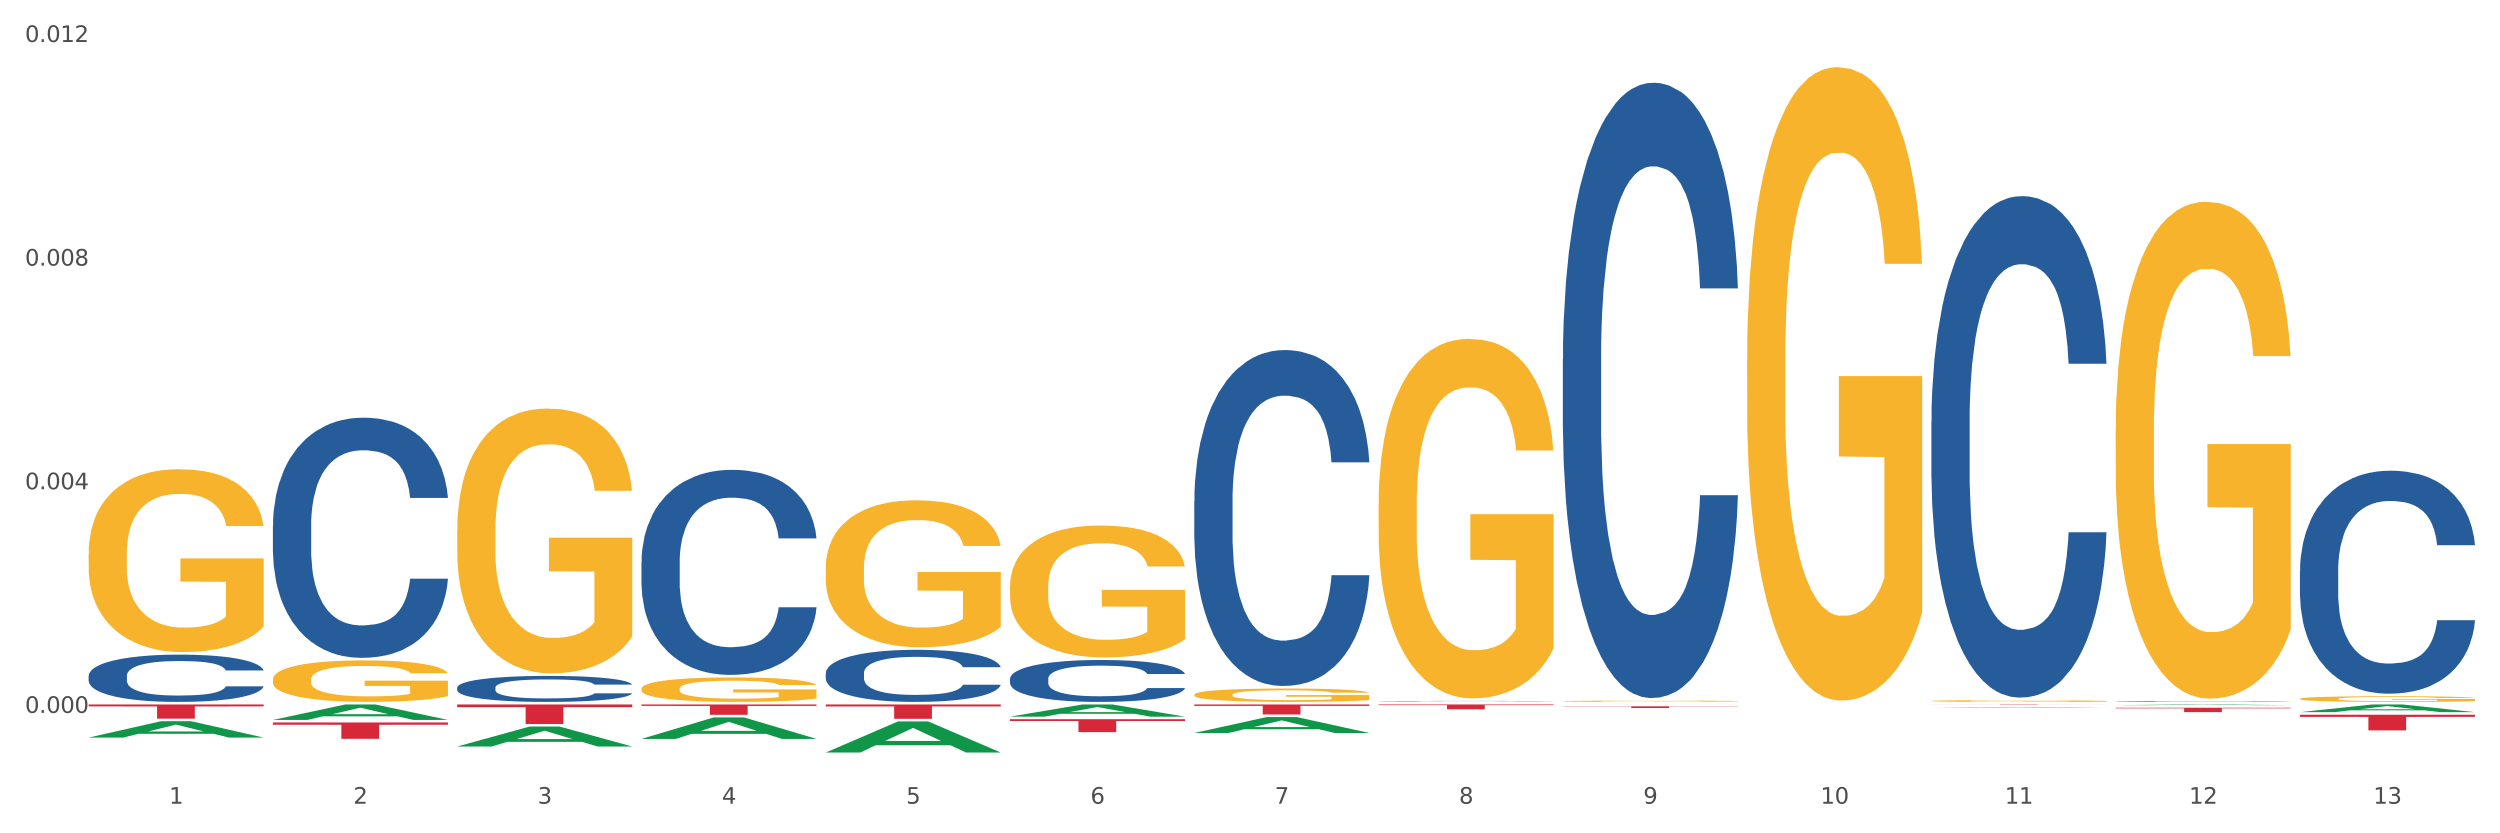 <?xml version="1.0" encoding="utf-8" standalone="no"?>
<!DOCTYPE svg PUBLIC "-//W3C//DTD SVG 1.1//EN"
  "http://www.w3.org/Graphics/SVG/1.1/DTD/svg11.dtd">
<svg xmlns:xlink="http://www.w3.org/1999/xlink" width="1080pt" height="360pt" viewBox="0 0 1080 360" xmlns="http://www.w3.org/2000/svg" version="1.1">
 <rect x="0" y="0" width="1080" height="360" fill="#333333" stroke="none"/>
 <defs>
  <style type="text/css">*{stroke-linejoin: round; stroke-linecap: butt}</style>
 </defs>
 <g id="figure_1">
  <g id="patch_1">
   <path d="M 0 360 
L 1080 360 
L 1080 0 
L 0 0 
z
" style="fill: #ffffff; stroke: #ffffff; stroke-linejoin: miter"/>
  </g>
  <g id="axes_1">
   <g id="matplotlib.axis_1">
    <g id="xtick_1">
     <g id="text_1">
      <!-- 1 -->
      <g style="fill: #4d4d4d" transform="translate(73.043 347.204) scale(0.096 -0.096)">
       <defs>
        <path id="DejaVuSans-31" d="M 794 531 
L 1825 531 
L 1825 4091 
L 703 3866 
L 703 4441 
L 1819 4666 
L 2450 4666 
L 2450 531 
L 3481 531 
L 3481 0 
L 794 0 
L 794 531 
z
" transform="scale(0.016)"/>
       </defs>
       <use xlink:href="#DejaVuSans-31"/>
      </g>
     </g>
    </g>
    <g id="xtick_2">
     <g id="text_2">
      <!-- 2 -->
      <g style="fill: #4d4d4d" transform="translate(152.65 347.204) scale(0.096 -0.096)">
       <defs>
        <path id="DejaVuSans-32" d="M 1228 531 
L 3431 531 
L 3431 0 
L 469 0 
L 469 531 
Q 828 903 1448 1529 
Q 2069 2156 2228 2338 
Q 2531 2678 2651 2914 
Q 2772 3150 2772 3378 
Q 2772 3750 2511 3984 
Q 2250 4219 1831 4219 
Q 1534 4219 1204 4116 
Q 875 4013 500 3803 
L 500 4441 
Q 881 4594 1212 4672 
Q 1544 4750 1819 4750 
Q 2544 4750 2975 4387 
Q 3406 4025 3406 3419 
Q 3406 3131 3298 2873 
Q 3191 2616 2906 2266 
Q 2828 2175 2409 1742 
Q 1991 1309 1228 531 
z
" transform="scale(0.016)"/>
       </defs>
       <use xlink:href="#DejaVuSans-32"/>
      </g>
     </g>
    </g>
    <g id="xtick_3">
     <g id="text_3">
      <!-- 3 -->
      <g style="fill: #4d4d4d" transform="translate(232.258 347.204) scale(0.096 -0.096)">
       <defs>
        <path id="DejaVuSans-33" d="M 2597 2516 
Q 3050 2419 3304 2112 
Q 3559 1806 3559 1356 
Q 3559 666 3084 287 
Q 2609 -91 1734 -91 
Q 1441 -91 1130 -33 
Q 819 25 488 141 
L 488 750 
Q 750 597 1062 519 
Q 1375 441 1716 441 
Q 2309 441 2620 675 
Q 2931 909 2931 1356 
Q 2931 1769 2642 2001 
Q 2353 2234 1838 2234 
L 1294 2234 
L 1294 2753 
L 1863 2753 
Q 2328 2753 2575 2939 
Q 2822 3125 2822 3475 
Q 2822 3834 2567 4026 
Q 2313 4219 1838 4219 
Q 1578 4219 1281 4162 
Q 984 4106 628 3988 
L 628 4550 
Q 988 4650 1302 4700 
Q 1616 4750 1894 4750 
Q 2613 4750 3031 4423 
Q 3450 4097 3450 3541 
Q 3450 3153 3228 2886 
Q 3006 2619 2597 2516 
z
" transform="scale(0.016)"/>
       </defs>
       <use xlink:href="#DejaVuSans-33"/>
      </g>
     </g>
    </g>
    <g id="xtick_4">
     <g id="text_4">
      <!-- 4 -->
      <g style="fill: #4d4d4d" transform="translate(311.865 347.204) scale(0.096 -0.096)">
       <defs>
        <path id="DejaVuSans-34" d="M 2419 4116 
L 825 1625 
L 2419 1625 
L 2419 4116 
z
M 2253 4666 
L 3047 4666 
L 3047 1625 
L 3713 1625 
L 3713 1100 
L 3047 1100 
L 3047 0 
L 2419 0 
L 2419 1100 
L 313 1100 
L 313 1709 
L 2253 4666 
z
" transform="scale(0.016)"/>
       </defs>
       <use xlink:href="#DejaVuSans-34"/>
      </g>
     </g>
    </g>
    <g id="xtick_5">
     <g id="text_5">
      <!-- 5 -->
      <g style="fill: #4d4d4d" transform="translate(391.473 347.204) scale(0.096 -0.096)">
       <defs>
        <path id="DejaVuSans-35" d="M 691 4666 
L 3169 4666 
L 3169 4134 
L 1269 4134 
L 1269 2991 
Q 1406 3038 1543 3061 
Q 1681 3084 1819 3084 
Q 2600 3084 3056 2656 
Q 3513 2228 3513 1497 
Q 3513 744 3044 326 
Q 2575 -91 1722 -91 
Q 1428 -91 1123 -41 
Q 819 9 494 109 
L 494 744 
Q 775 591 1075 516 
Q 1375 441 1709 441 
Q 2250 441 2565 725 
Q 2881 1009 2881 1497 
Q 2881 1984 2565 2268 
Q 2250 2553 1709 2553 
Q 1456 2553 1204 2497 
Q 953 2441 691 2322 
L 691 4666 
z
" transform="scale(0.016)"/>
       </defs>
       <use xlink:href="#DejaVuSans-35"/>
      </g>
     </g>
    </g>
    <g id="xtick_6">
     <g id="text_6">
      <!-- 6 -->
      <g style="fill: #4d4d4d" transform="translate(471.08 347.204) scale(0.096 -0.096)">
       <defs>
        <path id="DejaVuSans-36" d="M 2113 2584 
Q 1688 2584 1439 2293 
Q 1191 2003 1191 1497 
Q 1191 994 1439 701 
Q 1688 409 2113 409 
Q 2538 409 2786 701 
Q 3034 994 3034 1497 
Q 3034 2003 2786 2293 
Q 2538 2584 2113 2584 
z
M 3366 4563 
L 3366 3988 
Q 3128 4100 2886 4159 
Q 2644 4219 2406 4219 
Q 1781 4219 1451 3797 
Q 1122 3375 1075 2522 
Q 1259 2794 1537 2939 
Q 1816 3084 2150 3084 
Q 2853 3084 3261 2657 
Q 3669 2231 3669 1497 
Q 3669 778 3244 343 
Q 2819 -91 2113 -91 
Q 1303 -91 875 529 
Q 447 1150 447 2328 
Q 447 3434 972 4092 
Q 1497 4750 2381 4750 
Q 2619 4750 2861 4703 
Q 3103 4656 3366 4563 
z
" transform="scale(0.016)"/>
       </defs>
       <use xlink:href="#DejaVuSans-36"/>
      </g>
     </g>
    </g>
    <g id="xtick_7">
     <g id="text_7">
      <!-- 7 -->
      <g style="fill: #4d4d4d" transform="translate(550.688 347.204) scale(0.096 -0.096)">
       <defs>
        <path id="DejaVuSans-37" d="M 525 4666 
L 3525 4666 
L 3525 4397 
L 1831 0 
L 1172 0 
L 2766 4134 
L 525 4134 
L 525 4666 
z
" transform="scale(0.016)"/>
       </defs>
       <use xlink:href="#DejaVuSans-37"/>
      </g>
     </g>
    </g>
    <g id="xtick_8">
     <g id="text_8">
      <!-- 8 -->
      <g style="fill: #4d4d4d" transform="translate(630.295 347.204) scale(0.096 -0.096)">
       <defs>
        <path id="DejaVuSans-38" d="M 2034 2216 
Q 1584 2216 1326 1975 
Q 1069 1734 1069 1313 
Q 1069 891 1326 650 
Q 1584 409 2034 409 
Q 2484 409 2743 651 
Q 3003 894 3003 1313 
Q 3003 1734 2745 1975 
Q 2488 2216 2034 2216 
z
M 1403 2484 
Q 997 2584 770 2862 
Q 544 3141 544 3541 
Q 544 4100 942 4425 
Q 1341 4750 2034 4750 
Q 2731 4750 3128 4425 
Q 3525 4100 3525 3541 
Q 3525 3141 3298 2862 
Q 3072 2584 2669 2484 
Q 3125 2378 3379 2068 
Q 3634 1759 3634 1313 
Q 3634 634 3220 271 
Q 2806 -91 2034 -91 
Q 1263 -91 848 271 
Q 434 634 434 1313 
Q 434 1759 690 2068 
Q 947 2378 1403 2484 
z
M 1172 3481 
Q 1172 3119 1398 2916 
Q 1625 2713 2034 2713 
Q 2441 2713 2670 2916 
Q 2900 3119 2900 3481 
Q 2900 3844 2670 4047 
Q 2441 4250 2034 4250 
Q 1625 4250 1398 4047 
Q 1172 3844 1172 3481 
z
" transform="scale(0.016)"/>
       </defs>
       <use xlink:href="#DejaVuSans-38"/>
      </g>
     </g>
    </g>
    <g id="xtick_9">
     <g id="text_9">
      <!-- 9 -->
      <g style="fill: #4d4d4d" transform="translate(709.902 347.204) scale(0.096 -0.096)">
       <defs>
        <path id="DejaVuSans-39" d="M 703 97 
L 703 672 
Q 941 559 1184 500 
Q 1428 441 1663 441 
Q 2288 441 2617 861 
Q 2947 1281 2994 2138 
Q 2813 1869 2534 1725 
Q 2256 1581 1919 1581 
Q 1219 1581 811 2004 
Q 403 2428 403 3163 
Q 403 3881 828 4315 
Q 1253 4750 1959 4750 
Q 2769 4750 3195 4129 
Q 3622 3509 3622 2328 
Q 3622 1225 3098 567 
Q 2575 -91 1691 -91 
Q 1453 -91 1209 -44 
Q 966 3 703 97 
z
M 1959 2075 
Q 2384 2075 2632 2365 
Q 2881 2656 2881 3163 
Q 2881 3666 2632 3958 
Q 2384 4250 1959 4250 
Q 1534 4250 1286 3958 
Q 1038 3666 1038 3163 
Q 1038 2656 1286 2365 
Q 1534 2075 1959 2075 
z
" transform="scale(0.016)"/>
       </defs>
       <use xlink:href="#DejaVuSans-39"/>
      </g>
     </g>
    </g>
    <g id="xtick_10">
     <g id="text_10">
      <!-- 10 -->
      <g style="fill: #4d4d4d" transform="translate(786.456 347.204) scale(0.096 -0.096)">
       <defs>
        <path id="DejaVuSans-30" d="M 2034 4250 
Q 1547 4250 1301 3770 
Q 1056 3291 1056 2328 
Q 1056 1369 1301 889 
Q 1547 409 2034 409 
Q 2525 409 2770 889 
Q 3016 1369 3016 2328 
Q 3016 3291 2770 3770 
Q 2525 4250 2034 4250 
z
M 2034 4750 
Q 2819 4750 3233 4129 
Q 3647 3509 3647 2328 
Q 3647 1150 3233 529 
Q 2819 -91 2034 -91 
Q 1250 -91 836 529 
Q 422 1150 422 2328 
Q 422 3509 836 4129 
Q 1250 4750 2034 4750 
z
" transform="scale(0.016)"/>
       </defs>
       <use xlink:href="#DejaVuSans-31"/>
       <use xlink:href="#DejaVuSans-30" transform="translate(63.623 0)"/>
      </g>
     </g>
    </g>
    <g id="xtick_11">
     <g id="text_11">
      <!-- 11 -->
      <g style="fill: #4d4d4d" transform="translate(866.063 347.204) scale(0.096 -0.096)">
       <use xlink:href="#DejaVuSans-31"/>
       <use xlink:href="#DejaVuSans-31" transform="translate(63.623 0)"/>
      </g>
     </g>
    </g>
    <g id="xtick_12">
     <g id="text_12">
      <!-- 12 -->
      <g style="fill: #4d4d4d" transform="translate(945.671 347.204) scale(0.096 -0.096)">
       <use xlink:href="#DejaVuSans-31"/>
       <use xlink:href="#DejaVuSans-32" transform="translate(63.623 0)"/>
      </g>
     </g>
    </g>
    <g id="xtick_13">
     <g id="text_13">
      <!-- 13 -->
      <g style="fill: #4d4d4d" transform="translate(1025.278 347.204) scale(0.096 -0.096)">
       <use xlink:href="#DejaVuSans-31"/>
       <use xlink:href="#DejaVuSans-33" transform="translate(63.623 0)"/>
      </g>
     </g>
    </g>
    <g id="xtick_14"/>
    <g id="xtick_15"/>
    <g id="xtick_16"/>
    <g id="xtick_17"/>
    <g id="xtick_18"/>
    <g id="xtick_19"/>
    <g id="xtick_20"/>
    <g id="xtick_21"/>
    <g id="xtick_22"/>
    <g id="xtick_23"/>
    <g id="xtick_24"/>
    <g id="xtick_25"/>
   </g>
   <g id="matplotlib.axis_2">
    <g id="ytick_1">
     <g id="text_14">
      <!-- 0.000 -->
      <g style="fill: #4d4d4d" transform="translate(10.8 307.972) scale(0.096 -0.096)">
       <defs>
        <path id="DejaVuSans-2e" d="M 684 794 
L 1344 794 
L 1344 0 
L 684 0 
L 684 794 
z
" transform="scale(0.016)"/>
       </defs>
       <use xlink:href="#DejaVuSans-30"/>
       <use xlink:href="#DejaVuSans-2e" transform="translate(63.623 0)"/>
       <use xlink:href="#DejaVuSans-30" transform="translate(95.41 0)"/>
       <use xlink:href="#DejaVuSans-30" transform="translate(159.033 0)"/>
       <use xlink:href="#DejaVuSans-30" transform="translate(222.656 0)"/>
      </g>
     </g>
    </g>
    <g id="ytick_2">
     <g id="text_15">
      <!-- 0.004 -->
      <g style="fill: #4d4d4d" transform="translate(10.8 211.361) scale(0.096 -0.096)">
       <use xlink:href="#DejaVuSans-30"/>
       <use xlink:href="#DejaVuSans-2e" transform="translate(63.623 0)"/>
       <use xlink:href="#DejaVuSans-30" transform="translate(95.41 0)"/>
       <use xlink:href="#DejaVuSans-30" transform="translate(159.033 0)"/>
       <use xlink:href="#DejaVuSans-34" transform="translate(222.656 0)"/>
      </g>
     </g>
    </g>
    <g id="ytick_3">
     <g id="text_16">
      <!-- 0.008 -->
      <g style="fill: #4d4d4d" transform="translate(10.8 114.749) scale(0.096 -0.096)">
       <use xlink:href="#DejaVuSans-30"/>
       <use xlink:href="#DejaVuSans-2e" transform="translate(63.623 0)"/>
       <use xlink:href="#DejaVuSans-30" transform="translate(95.41 0)"/>
       <use xlink:href="#DejaVuSans-30" transform="translate(159.033 0)"/>
       <use xlink:href="#DejaVuSans-38" transform="translate(222.656 0)"/>
      </g>
     </g>
    </g>
    <g id="ytick_4">
     <g id="text_17">
      <!-- 0.012 -->
      <g style="fill: #4d4d4d" transform="translate(10.8 18.138) scale(0.096 -0.096)">
       <use xlink:href="#DejaVuSans-30"/>
       <use xlink:href="#DejaVuSans-2e" transform="translate(63.623 0)"/>
       <use xlink:href="#DejaVuSans-30" transform="translate(95.41 0)"/>
       <use xlink:href="#DejaVuSans-31" transform="translate(159.033 0)"/>
       <use xlink:href="#DejaVuSans-32" transform="translate(222.656 0)"/>
      </g>
     </g>
    </g>
    <g id="ytick_5"/>
    <g id="ytick_6"/>
    <g id="ytick_7"/>
   </g>
   <g id="PolyCollection_1">
    <path d="M 38.283 318.627 
L 38.361 318.62 
L 69.547 311.561 
L 82.49 311.555 
L 113.91 318.64 
L 98.941 318.64 
L 92.158 316.99 
L 59.958 316.99 
L 59.724 317.017 
L 53.175 318.64 
L 38.283 318.64 
L 38.283 318.627 
L 64.012 316.005 
L 88.103 315.999 
L 76.175 313.065 
L 76.019 313.052 
L 75.863 313.072 
L 63.934 315.999 
L 64.012 316.005 
L 38.283 318.627 
z
" clip-path="url(#p2fd9209b4e)" style="fill: #109648"/>
    <path d="M 197.498 304.324 
L 273.125 304.324 
L 273.125 305.498 
L 243.376 305.506 
L 243.376 312.768 
L 227.068 312.768 
L 227.068 305.506 
L 197.498 305.498 
L 197.498 304.332 
L 197.498 304.324 
z
" clip-path="url(#p2fd9209b4e)" style="fill: #d62839"/>
    <path d="M 277.105 304.324 
L 352.733 304.324 
L 352.733 304.947 
L 322.984 304.951 
L 322.984 308.802 
L 306.675 308.802 
L 306.675 304.951 
L 277.105 304.947 
L 277.105 304.329 
L 277.105 304.324 
z
" clip-path="url(#p2fd9209b4e)" style="fill: #d62839"/>
    <path d="M 356.713 304.324 
L 432.34 304.324 
L 432.34 305.187 
L 402.591 305.193 
L 402.591 310.531 
L 386.283 310.531 
L 386.283 305.193 
L 356.713 305.187 
L 356.713 304.33 
L 356.713 304.324 
z
" clip-path="url(#p2fd9209b4e)" style="fill: #d62839"/>
    <path d="M 436.32 310.701 
L 511.948 310.701 
L 511.948 311.478 
L 482.199 311.483 
L 482.199 316.293 
L 465.89 316.293 
L 465.89 311.483 
L 436.32 311.478 
L 436.32 310.706 
L 436.32 310.701 
z
" clip-path="url(#p2fd9209b4e)" style="fill: #d62839"/>
    <path d="M 595.535 304.324 
L 671.163 304.324 
L 671.163 304.615 
L 641.413 304.617 
L 641.413 306.415 
L 625.105 306.415 
L 625.105 304.617 
L 595.535 304.615 
L 595.535 304.326 
L 595.535 304.324 
z
" clip-path="url(#p2fd9209b4e)" style="fill: #d62839"/>
    <path d="M 38.283 239.211 
L 38.372 239.139 
L 38.372 236.542 
L 38.551 234.306 
L 39.444 228.895 
L 40.783 224.422 
L 41.765 222.042 
L 42.747 220.094 
L 43.908 218.146 
L 45.337 216.126 
L 47.926 213.168 
L 49.533 211.653 
L 51.498 210.066 
L 55.069 207.758 
L 57.659 206.459 
L 60.337 205.377 
L 64.712 204.079 
L 67.57 203.502 
L 70.605 203.069 
L 74.266 202.78 
L 77.034 202.708 
L 83.106 202.924 
L 88.284 203.574 
L 90.784 204.079 
L 93.999 204.944 
L 95.695 205.521 
L 98.463 206.676 
L 101.32 208.191 
L 103.285 209.489 
L 106.231 211.942 
L 108.464 214.395 
L 110.517 217.425 
L 111.589 219.517 
L 112.392 221.465 
L 113.107 223.701 
L 113.821 227.236 
L 97.749 227.236 
L 97.124 224.711 
L 96.142 222.33 
L 94.713 220.022 
L 93.463 218.579 
L 91.32 216.775 
L 89.356 215.621 
L 87.302 214.755 
L 84.802 214.034 
L 82.838 213.673 
L 80.07 213.385 
L 74.623 213.457 
L 70.962 214.034 
L 68.462 214.755 
L 66.855 215.405 
L 65.427 216.126 
L 63.819 217.136 
L 61.944 218.651 
L 60.605 220.022 
L 59.266 221.753 
L 58.194 223.484 
L 57.212 225.504 
L 56.409 227.669 
L 55.783 229.905 
L 55.248 232.646 
L 54.801 237.191 
L 54.801 247.074 
L 54.98 249.311 
L 55.426 252.269 
L 55.962 254.505 
L 56.855 257.174 
L 57.659 258.978 
L 59.176 261.575 
L 60.873 263.739 
L 62.212 265.11 
L 63.552 266.264 
L 65.873 267.851 
L 68.462 269.149 
L 70.695 269.943 
L 73.73 270.664 
L 75.784 270.953 
L 77.57 271.097 
L 81.945 271.097 
L 85.07 270.881 
L 88.552 270.376 
L 91.231 269.727 
L 93.463 268.933 
L 95.963 267.634 
L 97.57 266.408 
L 97.57 251.331 
L 77.927 251.259 
L 77.927 241.231 
L 113.91 241.231 
L 113.91 270.664 
L 112.392 272.179 
L 110.696 273.55 
L 108.91 274.776 
L 106.231 276.291 
L 103.017 277.734 
L 100.16 278.744 
L 97.124 279.61 
L 93.552 280.403 
L 88.909 281.125 
L 86.052 281.413 
L 82.481 281.63 
L 78.284 281.702 
L 74.623 281.558 
L 71.052 281.197 
L 67.302 280.548 
L 63.641 279.61 
L 60.873 278.672 
L 58.105 277.518 
L 55.158 276.003 
L 52.837 274.56 
L 51.051 273.261 
L 49.087 271.602 
L 46.944 269.438 
L 45.337 267.49 
L 43.908 265.47 
L 42.39 262.873 
L 41.319 260.637 
L 40.247 257.823 
L 39.622 255.731 
L 38.908 252.485 
L 38.372 247.94 
L 38.283 239.211 
z
" clip-path="url(#p2fd9209b4e)" style="fill: #f7b32b"/>
    <path d="M 993.573 246.622 
L 993.662 246.534 
L 993.662 244.07 
L 993.93 240.727 
L 994.914 234.569 
L 996.165 229.906 
L 998.311 224.451 
L 999.473 222.163 
L 1000.993 219.612 
L 1004.121 215.477 
L 1007.697 211.958 
L 1010.2 210.022 
L 1012.077 208.79 
L 1016.279 206.591 
L 1018.693 205.623 
L 1021.196 204.831 
L 1023.341 204.303 
L 1026.917 203.688 
L 1029.777 203.424 
L 1033.085 203.336 
L 1035.856 203.424 
L 1039.521 203.776 
L 1044.885 204.831 
L 1046.941 205.447 
L 1049.712 206.503 
L 1052.573 207.911 
L 1054.897 209.318 
L 1057.579 211.342 
L 1060.35 213.981 
L 1063.032 217.324 
L 1064.909 220.404 
L 1066.429 223.659 
L 1067.77 227.618 
L 1068.753 231.929 
L 1069.2 235.536 
L 1052.841 235.536 
L 1052.394 232.281 
L 1051.5 228.762 
L 1050.606 226.386 
L 1049.623 224.451 
L 1048.103 222.251 
L 1046.762 220.844 
L 1044.527 219.172 
L 1042.471 218.116 
L 1040.773 217.5 
L 1038.717 216.973 
L 1034.336 216.445 
L 1031.208 216.445 
L 1029.241 216.621 
L 1026.827 217.061 
L 1024.771 217.676 
L 1022.358 218.732 
L 1020.48 219.876 
L 1018.603 221.372 
L 1017.53 222.427 
L 1015.921 224.363 
L 1014.849 225.947 
L 1013.418 228.674 
L 1012.614 230.609 
L 1011.183 235.624 
L 1010.558 239.32 
L 1010.29 241.871 
L 1010.111 244.686 
L 1010.111 258.411 
L 1010.647 264.57 
L 1011.094 267.209 
L 1011.809 270.201 
L 1013.15 274.072 
L 1015.117 277.855 
L 1017.173 280.582 
L 1018.871 282.254 
L 1020.48 283.486 
L 1022.089 284.453 
L 1024.056 285.333 
L 1025.665 285.861 
L 1028.079 286.389 
L 1030.939 286.653 
L 1033.174 286.653 
L 1037.733 286.213 
L 1039.789 285.773 
L 1041.756 285.157 
L 1043.902 284.189 
L 1045.6 283.134 
L 1046.583 282.342 
L 1048.192 280.67 
L 1049.444 278.911 
L 1050.517 276.887 
L 1051.232 275.127 
L 1052.036 272.488 
L 1052.662 269.497 
L 1052.841 267.913 
L 1069.2 267.913 
L 1068.842 271.08 
L 1068.217 274.16 
L 1066.965 278.295 
L 1065.982 280.67 
L 1064.462 283.574 
L 1062.853 286.037 
L 1060.618 288.764 
L 1058.562 290.788 
L 1056.417 292.548 
L 1054.092 294.131 
L 1049.891 296.331 
L 1048.371 296.947 
L 1045.153 298.002 
L 1042.65 298.618 
L 1038.985 299.234 
L 1035.23 299.586 
L 1031.297 299.674 
L 1027.811 299.498 
L 1023.967 298.97 
L 1021.553 298.442 
L 1018.871 297.65 
L 1015.743 296.419 
L 1012.793 294.923 
L 1010.021 293.163 
L 1007.429 291.14 
L 1005.015 288.852 
L 1001.887 285.069 
L 999.562 281.374 
L 997.864 277.943 
L 996.702 275.039 
L 995.54 271.344 
L 994.914 268.793 
L 993.93 262.634 
L 993.573 256.916 
L 993.573 246.622 
z
" clip-path="url(#p2fd9209b4e)" style="fill: #255c99"/>
    <path d="M 913.965 303.054 
L 914.055 303.054 
L 914.055 303.046 
L 914.323 303.035 
L 915.306 303.016 
L 916.558 303.001 
L 918.703 302.983 
L 919.865 302.976 
L 921.385 302.968 
L 924.514 302.955 
L 928.09 302.944 
L 930.593 302.937 
L 932.47 302.933 
L 936.671 302.926 
L 939.085 302.923 
L 941.588 302.921 
L 943.734 302.919 
L 947.309 302.917 
L 950.17 302.916 
L 953.477 302.916 
L 956.249 302.916 
L 959.914 302.917 
L 965.277 302.921 
L 967.333 302.923 
L 970.105 302.926 
L 972.965 302.931 
L 975.29 302.935 
L 977.971 302.942 
L 980.743 302.95 
L 983.424 302.961 
L 985.302 302.97 
L 986.821 302.981 
L 988.162 302.993 
L 989.146 303.007 
L 989.593 303.019 
L 973.233 303.019 
L 972.786 303.008 
L 971.893 302.997 
L 970.999 302.99 
L 970.015 302.983 
L 968.496 302.976 
L 967.155 302.972 
L 964.92 302.967 
L 962.864 302.963 
L 961.165 302.961 
L 959.109 302.96 
L 954.729 302.958 
L 951.6 302.958 
L 949.634 302.958 
L 947.22 302.96 
L 945.164 302.962 
L 942.75 302.965 
L 940.873 302.969 
L 938.996 302.974 
L 937.923 302.977 
L 936.314 302.983 
L 935.241 302.988 
L 933.811 302.997 
L 933.006 303.003 
L 931.576 303.019 
L 930.95 303.031 
L 930.682 303.039 
L 930.503 303.048 
L 930.503 303.092 
L 931.04 303.111 
L 931.487 303.12 
L 932.202 303.129 
L 933.543 303.142 
L 935.509 303.154 
L 937.565 303.162 
L 939.264 303.168 
L 940.873 303.172 
L 942.482 303.175 
L 944.449 303.177 
L 946.058 303.179 
L 948.471 303.181 
L 951.332 303.182 
L 953.567 303.182 
L 958.126 303.18 
L 960.182 303.179 
L 962.149 303.177 
L 964.294 303.174 
L 965.993 303.17 
L 966.976 303.168 
L 968.585 303.163 
L 969.836 303.157 
L 970.909 303.151 
L 971.624 303.145 
L 972.429 303.137 
L 973.055 303.127 
L 973.233 303.122 
L 989.593 303.122 
L 989.235 303.132 
L 988.609 303.142 
L 987.358 303.155 
L 986.374 303.163 
L 984.855 303.172 
L 983.246 303.18 
L 981.011 303.188 
L 978.955 303.195 
L 976.809 303.2 
L 974.485 303.206 
L 970.283 303.213 
L 968.764 303.214 
L 965.546 303.218 
L 963.043 303.22 
L 959.377 303.222 
L 955.623 303.223 
L 951.69 303.223 
L 948.203 303.223 
L 944.359 303.221 
L 941.946 303.219 
L 939.264 303.217 
L 936.135 303.213 
L 933.185 303.208 
L 930.414 303.202 
L 927.821 303.196 
L 925.408 303.189 
L 922.279 303.177 
L 919.955 303.165 
L 918.256 303.154 
L 917.094 303.145 
L 915.932 303.133 
L 915.306 303.125 
L 914.323 303.105 
L 913.965 303.087 
L 913.965 303.054 
z
" clip-path="url(#p2fd9209b4e)" style="fill: #255c99"/>
    <path d="M 834.358 182.063 
L 834.447 181.865 
L 834.447 176.325 
L 834.715 168.807 
L 835.699 154.957 
L 836.95 144.471 
L 839.096 132.204 
L 840.258 127.06 
L 841.778 121.322 
L 844.906 112.023 
L 848.482 104.109 
L 850.985 99.756 
L 852.862 96.986 
L 857.064 92.04 
L 859.478 89.863 
L 861.981 88.083 
L 864.126 86.896 
L 867.702 85.511 
L 870.562 84.917 
L 873.87 84.719 
L 876.641 84.917 
L 880.306 85.708 
L 885.67 88.083 
L 887.726 89.468 
L 890.497 91.842 
L 893.358 95.008 
L 895.682 98.173 
L 898.364 102.724 
L 901.135 108.659 
L 903.817 116.178 
L 905.694 123.103 
L 907.214 130.423 
L 908.555 139.327 
L 909.538 149.021 
L 909.985 157.133 
L 893.626 157.133 
L 893.179 149.813 
L 892.285 141.899 
L 891.391 136.557 
L 890.408 132.204 
L 888.888 127.258 
L 887.547 124.092 
L 885.312 120.333 
L 883.256 117.959 
L 881.558 116.574 
L 879.502 115.386 
L 875.121 114.199 
L 871.993 114.199 
L 870.026 114.595 
L 867.612 115.584 
L 865.556 116.969 
L 863.143 119.343 
L 861.265 121.916 
L 859.388 125.279 
L 858.315 127.653 
L 856.706 132.006 
L 855.634 135.567 
L 854.203 141.701 
L 853.399 146.054 
L 851.968 157.331 
L 851.343 165.641 
L 851.075 171.379 
L 850.896 177.71 
L 850.896 208.575 
L 851.432 222.425 
L 851.879 228.361 
L 852.594 235.088 
L 853.935 243.793 
L 855.902 252.301 
L 857.958 258.434 
L 859.656 262.193 
L 861.265 264.963 
L 862.875 267.14 
L 864.841 269.118 
L 866.45 270.305 
L 868.864 271.493 
L 871.724 272.086 
L 873.959 272.086 
L 878.518 271.097 
L 880.574 270.108 
L 882.541 268.723 
L 884.687 266.546 
L 886.385 264.172 
L 887.368 262.391 
L 888.977 258.632 
L 890.229 254.675 
L 891.302 250.124 
L 892.017 246.167 
L 892.821 240.232 
L 893.447 233.505 
L 893.626 229.943 
L 909.985 229.943 
L 909.627 237.066 
L 909.002 243.991 
L 907.75 253.29 
L 906.767 258.632 
L 905.247 265.161 
L 903.638 270.701 
L 901.403 276.835 
L 899.347 281.385 
L 897.202 285.342 
L 894.877 288.904 
L 890.676 293.85 
L 889.156 295.235 
L 885.938 297.609 
L 883.435 298.994 
L 879.77 300.379 
L 876.015 301.17 
L 872.082 301.368 
L 868.596 300.973 
L 864.752 299.786 
L 862.338 298.598 
L 859.656 296.818 
L 856.528 294.048 
L 853.578 290.684 
L 850.806 286.727 
L 848.214 282.177 
L 845.8 277.032 
L 842.672 268.525 
L 840.347 260.215 
L 838.649 252.499 
L 837.487 245.969 
L 836.325 237.66 
L 835.699 231.922 
L 834.715 218.072 
L 834.358 205.212 
L 834.358 182.063 
z
" clip-path="url(#p2fd9209b4e)" style="fill: #255c99"/>
    <path d="M 675.143 155.182 
L 675.232 154.939 
L 675.232 148.142 
L 675.5 138.917 
L 676.484 121.923 
L 677.735 109.056 
L 679.881 94.004 
L 681.043 87.692 
L 682.563 80.651 
L 685.691 69.241 
L 689.267 59.53 
L 691.77 54.189 
L 693.647 50.791 
L 697.849 44.721 
L 700.263 42.051 
L 702.766 39.866 
L 704.911 38.409 
L 708.487 36.71 
L 711.347 35.982 
L 714.655 35.739 
L 717.426 35.982 
L 721.091 36.953 
L 726.455 39.866 
L 728.511 41.565 
L 731.282 44.479 
L 734.143 48.363 
L 736.467 52.247 
L 739.149 57.831 
L 741.92 65.114 
L 744.602 74.339 
L 746.479 82.836 
L 747.999 91.819 
L 749.34 102.744 
L 750.323 114.639 
L 750.77 124.593 
L 734.411 124.593 
L 733.964 115.611 
L 733.07 105.9 
L 732.176 99.345 
L 731.193 94.004 
L 729.673 87.935 
L 728.332 84.05 
L 726.097 79.438 
L 724.041 76.524 
L 722.343 74.825 
L 720.287 73.368 
L 715.906 71.912 
L 712.778 71.912 
L 710.811 72.397 
L 708.397 73.611 
L 706.341 75.311 
L 703.928 78.224 
L 702.05 81.38 
L 700.173 85.507 
L 699.1 88.42 
L 697.491 93.761 
L 696.419 98.131 
L 694.988 105.657 
L 694.184 110.998 
L 692.753 124.836 
L 692.128 135.032 
L 691.86 142.073 
L 691.681 149.841 
L 691.681 187.714 
L 692.217 204.708 
L 692.664 211.991 
L 693.379 220.245 
L 694.72 230.927 
L 696.687 241.366 
L 698.743 248.892 
L 700.441 253.505 
L 702.05 256.903 
L 703.66 259.574 
L 705.626 262.002 
L 707.235 263.458 
L 709.649 264.915 
L 712.51 265.643 
L 714.744 265.643 
L 719.303 264.429 
L 721.359 263.215 
L 723.326 261.516 
L 725.472 258.845 
L 727.17 255.932 
L 728.153 253.747 
L 729.763 249.135 
L 731.014 244.279 
L 732.087 238.695 
L 732.802 233.84 
L 733.606 226.557 
L 734.232 218.303 
L 734.411 213.933 
L 750.77 213.933 
L 750.412 222.673 
L 749.787 231.17 
L 748.535 242.58 
L 747.552 249.135 
L 746.032 257.146 
L 744.423 263.944 
L 742.188 271.47 
L 740.132 277.053 
L 737.987 281.909 
L 735.662 286.279 
L 731.461 292.348 
L 729.941 294.047 
L 726.723 296.961 
L 724.22 298.66 
L 720.555 300.359 
L 716.8 301.33 
L 712.867 301.573 
L 709.381 301.088 
L 705.537 299.631 
L 703.123 298.174 
L 700.441 295.989 
L 697.313 292.591 
L 694.363 288.464 
L 691.591 283.608 
L 688.999 278.024 
L 686.585 271.712 
L 683.457 261.273 
L 681.132 251.077 
L 679.434 241.609 
L 678.272 233.597 
L 677.11 223.401 
L 676.484 216.361 
L 675.5 199.367 
L 675.143 183.586 
L 675.143 155.182 
z
" clip-path="url(#p2fd9209b4e)" style="fill: #255c99"/>
    <path d="M 117.89 312.116 
L 193.518 312.116 
L 193.518 313.094 
L 163.769 313.1 
L 163.769 319.15 
L 147.46 319.15 
L 147.46 313.1 
L 117.89 313.094 
L 117.89 312.123 
L 117.89 312.116 
z
" clip-path="url(#p2fd9209b4e)" style="fill: #d62839"/>
    <path d="M 595.535 302.906 
L 595.625 302.906 
L 595.625 302.901 
L 595.893 302.893 
L 596.876 302.879 
L 598.128 302.869 
L 600.273 302.857 
L 601.435 302.852 
L 602.955 302.846 
L 606.084 302.837 
L 609.66 302.829 
L 612.163 302.825 
L 614.04 302.822 
L 618.241 302.817 
L 620.655 302.815 
L 623.158 302.813 
L 625.304 302.812 
L 628.879 302.811 
L 631.74 302.81 
L 635.047 302.81 
L 637.819 302.81 
L 641.484 302.811 
L 646.847 302.813 
L 648.904 302.814 
L 651.675 302.817 
L 654.535 302.82 
L 656.86 302.823 
L 659.541 302.828 
L 662.313 302.834 
L 664.994 302.841 
L 666.872 302.848 
L 668.391 302.855 
L 669.732 302.864 
L 670.716 302.874 
L 671.163 302.882 
L 654.803 302.882 
L 654.357 302.874 
L 653.463 302.866 
L 652.569 302.861 
L 651.585 302.857 
L 650.066 302.852 
L 648.725 302.849 
L 646.49 302.845 
L 644.434 302.843 
L 642.735 302.841 
L 640.679 302.84 
L 636.299 302.839 
L 633.17 302.839 
L 631.204 302.839 
L 628.79 302.84 
L 626.734 302.842 
L 624.32 302.844 
L 622.443 302.847 
L 620.566 302.85 
L 619.493 302.852 
L 617.884 302.857 
L 616.811 302.86 
L 615.381 302.866 
L 614.576 302.871 
L 613.146 302.882 
L 612.52 302.89 
L 612.252 302.896 
L 612.073 302.902 
L 612.073 302.933 
L 612.61 302.946 
L 613.057 302.952 
L 613.772 302.959 
L 615.113 302.968 
L 617.079 302.976 
L 619.135 302.982 
L 620.834 302.986 
L 622.443 302.989 
L 624.052 302.991 
L 626.019 302.993 
L 627.628 302.994 
L 630.041 302.995 
L 632.902 302.996 
L 635.137 302.996 
L 639.696 302.995 
L 641.752 302.994 
L 643.719 302.992 
L 645.864 302.99 
L 647.563 302.988 
L 648.546 302.986 
L 650.155 302.982 
L 651.407 302.978 
L 652.479 302.974 
L 653.194 302.97 
L 653.999 302.964 
L 654.625 302.957 
L 654.803 302.954 
L 671.163 302.954 
L 670.805 302.961 
L 670.179 302.968 
L 668.928 302.977 
L 667.944 302.982 
L 666.425 302.989 
L 664.816 302.994 
L 662.581 303 
L 660.525 303.005 
L 658.379 303.009 
L 656.055 303.012 
L 651.853 303.017 
L 650.334 303.019 
L 647.116 303.021 
L 644.613 303.022 
L 640.947 303.024 
L 637.193 303.024 
L 633.26 303.025 
L 629.773 303.024 
L 625.929 303.023 
L 623.516 303.022 
L 620.834 303.02 
L 617.705 303.017 
L 614.755 303.014 
L 611.984 303.01 
L 609.391 303.006 
L 606.978 303.001 
L 603.849 302.992 
L 601.525 302.984 
L 599.826 302.976 
L 598.664 302.97 
L 597.502 302.961 
L 596.876 302.956 
L 595.893 302.942 
L 595.535 302.929 
L 595.535 302.906 
z
" clip-path="url(#p2fd9209b4e)" style="fill: #255c99"/>
    <path d="M 436.32 293.251 
L 436.41 293.234 
L 436.41 292.771 
L 436.678 292.143 
L 437.661 290.985 
L 438.913 290.108 
L 441.058 289.083 
L 442.22 288.653 
L 443.74 288.174 
L 446.869 287.396 
L 450.445 286.735 
L 452.948 286.371 
L 454.825 286.139 
L 459.026 285.726 
L 461.44 285.544 
L 463.943 285.395 
L 466.089 285.296 
L 469.664 285.18 
L 472.525 285.131 
L 475.832 285.114 
L 478.604 285.131 
L 482.269 285.197 
L 487.632 285.395 
L 489.689 285.511 
L 492.46 285.709 
L 495.32 285.974 
L 497.645 286.239 
L 500.326 286.619 
L 503.098 287.115 
L 505.779 287.744 
L 507.657 288.322 
L 509.176 288.934 
L 510.517 289.679 
L 511.501 290.489 
L 511.948 291.167 
L 495.589 291.167 
L 495.142 290.555 
L 494.248 289.894 
L 493.354 289.447 
L 492.37 289.083 
L 490.851 288.67 
L 489.51 288.405 
L 487.275 288.091 
L 485.219 287.892 
L 483.52 287.777 
L 481.464 287.677 
L 477.084 287.578 
L 473.955 287.578 
L 471.989 287.611 
L 469.575 287.694 
L 467.519 287.81 
L 465.105 288.008 
L 463.228 288.223 
L 461.351 288.504 
L 460.278 288.703 
L 458.669 289.067 
L 457.596 289.364 
L 456.166 289.877 
L 455.361 290.241 
L 453.931 291.183 
L 453.305 291.878 
L 453.037 292.358 
L 452.858 292.887 
L 452.858 295.467 
L 453.395 296.624 
L 453.842 297.121 
L 454.557 297.683 
L 455.898 298.411 
L 457.864 299.122 
L 459.92 299.634 
L 461.619 299.949 
L 463.228 300.18 
L 464.837 300.362 
L 466.804 300.527 
L 468.413 300.627 
L 470.826 300.726 
L 473.687 300.776 
L 475.922 300.776 
L 480.481 300.693 
L 482.537 300.61 
L 484.504 300.494 
L 486.649 300.312 
L 488.348 300.114 
L 489.331 299.965 
L 490.94 299.651 
L 492.192 299.32 
L 493.264 298.94 
L 493.979 298.609 
L 494.784 298.113 
L 495.41 297.551 
L 495.589 297.253 
L 511.948 297.253 
L 511.59 297.848 
L 510.964 298.427 
L 509.713 299.204 
L 508.729 299.651 
L 507.21 300.197 
L 505.601 300.66 
L 503.366 301.172 
L 501.31 301.553 
L 499.164 301.884 
L 496.84 302.181 
L 492.639 302.595 
L 491.119 302.71 
L 487.901 302.909 
L 485.398 303.025 
L 481.732 303.14 
L 477.978 303.207 
L 474.045 303.223 
L 470.558 303.19 
L 466.714 303.091 
L 464.301 302.992 
L 461.619 302.843 
L 458.49 302.611 
L 455.54 302.33 
L 452.769 301.999 
L 450.176 301.619 
L 447.763 301.189 
L 444.634 300.478 
L 442.31 299.783 
L 440.611 299.138 
L 439.449 298.593 
L 438.287 297.898 
L 437.661 297.418 
L 436.678 296.261 
L 436.32 295.186 
L 436.32 293.251 
z
" clip-path="url(#p2fd9209b4e)" style="fill: #255c99"/>
    <path d="M 356.713 290.829 
L 356.802 290.808 
L 356.802 290.233 
L 357.071 289.452 
L 358.054 288.013 
L 359.305 286.923 
L 361.451 285.649 
L 362.613 285.115 
L 364.133 284.519 
L 367.261 283.552 
L 370.837 282.73 
L 373.34 282.278 
L 375.217 281.99 
L 379.419 281.476 
L 381.833 281.25 
L 384.336 281.065 
L 386.481 280.942 
L 390.057 280.798 
L 392.917 280.736 
L 396.225 280.716 
L 398.996 280.736 
L 402.661 280.819 
L 408.025 281.065 
L 410.081 281.209 
L 412.852 281.456 
L 415.713 281.785 
L 418.037 282.114 
L 420.719 282.586 
L 423.49 283.203 
L 426.172 283.984 
L 428.049 284.704 
L 429.569 285.464 
L 430.91 286.389 
L 431.893 287.396 
L 432.34 288.239 
L 415.981 288.239 
L 415.534 287.478 
L 414.64 286.656 
L 413.746 286.101 
L 412.763 285.649 
L 411.243 285.135 
L 409.902 284.806 
L 407.667 284.416 
L 405.611 284.169 
L 403.913 284.025 
L 401.857 283.902 
L 397.477 283.779 
L 394.348 283.779 
L 392.381 283.82 
L 389.967 283.922 
L 387.911 284.066 
L 385.498 284.313 
L 383.62 284.58 
L 381.743 284.93 
L 380.67 285.176 
L 379.061 285.628 
L 377.989 285.998 
L 376.558 286.636 
L 375.754 287.088 
L 374.324 288.259 
L 373.698 289.123 
L 373.43 289.719 
L 373.251 290.377 
L 373.251 293.583 
L 373.787 295.022 
L 374.234 295.639 
L 374.949 296.337 
L 376.29 297.242 
L 378.257 298.126 
L 380.313 298.763 
L 382.011 299.153 
L 383.62 299.441 
L 385.23 299.667 
L 387.196 299.873 
L 388.805 299.996 
L 391.219 300.119 
L 394.08 300.181 
L 396.314 300.181 
L 400.873 300.078 
L 402.93 299.976 
L 404.896 299.832 
L 407.042 299.606 
L 408.74 299.359 
L 409.723 299.174 
L 411.333 298.783 
L 412.584 298.372 
L 413.657 297.9 
L 414.372 297.488 
L 415.176 296.872 
L 415.802 296.173 
L 415.981 295.803 
L 432.34 295.803 
L 431.983 296.543 
L 431.357 297.262 
L 430.105 298.228 
L 429.122 298.783 
L 427.602 299.462 
L 425.993 300.037 
L 423.758 300.674 
L 421.702 301.147 
L 419.557 301.558 
L 417.233 301.928 
L 413.031 302.442 
L 411.511 302.586 
L 408.293 302.833 
L 405.79 302.977 
L 402.125 303.12 
L 398.37 303.203 
L 394.437 303.223 
L 390.951 303.182 
L 387.107 303.059 
L 384.693 302.935 
L 382.011 302.75 
L 378.883 302.463 
L 375.933 302.113 
L 373.161 301.702 
L 370.569 301.229 
L 368.155 300.695 
L 365.027 299.811 
L 362.702 298.948 
L 361.004 298.146 
L 359.842 297.468 
L 358.68 296.605 
L 358.054 296.009 
L 357.071 294.57 
L 356.713 293.234 
L 356.713 290.829 
z
" clip-path="url(#p2fd9209b4e)" style="fill: #255c99"/>
    <path d="M 277.105 242.771 
L 277.195 242.69 
L 277.195 240.425 
L 277.463 237.351 
L 278.446 231.689 
L 279.698 227.401 
L 281.843 222.386 
L 283.005 220.283 
L 284.525 217.937 
L 287.654 214.135 
L 291.23 210.899 
L 293.733 209.119 
L 295.61 207.987 
L 299.811 205.965 
L 302.225 205.075 
L 304.728 204.347 
L 306.874 203.861 
L 310.449 203.295 
L 313.31 203.052 
L 316.618 202.971 
L 319.389 203.052 
L 323.054 203.376 
L 328.417 204.347 
L 330.474 204.913 
L 333.245 205.884 
L 336.105 207.178 
L 338.43 208.472 
L 341.111 210.333 
L 343.883 212.76 
L 346.564 215.834 
L 348.442 218.665 
L 349.961 221.658 
L 351.302 225.298 
L 352.286 229.262 
L 352.733 232.579 
L 336.374 232.579 
L 335.927 229.585 
L 335.033 226.35 
L 334.139 224.166 
L 333.155 222.386 
L 331.636 220.364 
L 330.295 219.069 
L 328.06 217.532 
L 326.004 216.562 
L 324.305 215.995 
L 322.249 215.51 
L 317.869 215.025 
L 314.74 215.025 
L 312.774 215.186 
L 310.36 215.591 
L 308.304 216.157 
L 305.89 217.128 
L 304.013 218.179 
L 302.136 219.555 
L 301.063 220.525 
L 299.454 222.305 
L 298.381 223.761 
L 296.951 226.269 
L 296.146 228.048 
L 294.716 232.659 
L 294.09 236.057 
L 293.822 238.403 
L 293.643 240.991 
L 293.643 253.611 
L 294.18 259.273 
L 294.627 261.7 
L 295.342 264.451 
L 296.683 268.01 
L 298.649 271.488 
L 300.705 273.996 
L 302.404 275.533 
L 304.013 276.666 
L 305.622 277.555 
L 307.589 278.364 
L 309.198 278.85 
L 311.611 279.335 
L 314.472 279.578 
L 316.707 279.578 
L 321.266 279.173 
L 323.322 278.769 
L 325.289 278.203 
L 327.434 277.313 
L 329.133 276.342 
L 330.116 275.614 
L 331.725 274.077 
L 332.977 272.459 
L 334.049 270.599 
L 334.764 268.981 
L 335.569 266.554 
L 336.195 263.804 
L 336.374 262.347 
L 352.733 262.347 
L 352.375 265.26 
L 351.749 268.091 
L 350.498 271.893 
L 349.514 274.077 
L 347.995 276.747 
L 346.386 279.012 
L 344.151 281.519 
L 342.095 283.38 
L 339.949 284.998 
L 337.625 286.454 
L 333.424 288.476 
L 331.904 289.042 
L 328.686 290.013 
L 326.183 290.579 
L 322.517 291.146 
L 318.763 291.469 
L 314.83 291.55 
L 311.343 291.388 
L 307.499 290.903 
L 305.086 290.418 
L 302.404 289.69 
L 299.275 288.557 
L 296.325 287.182 
L 293.554 285.564 
L 290.962 283.703 
L 288.548 281.6 
L 285.419 278.122 
L 283.095 274.724 
L 281.396 271.569 
L 280.234 268.9 
L 279.072 265.502 
L 278.446 263.156 
L 277.463 257.494 
L 277.105 252.236 
L 277.105 242.771 
z
" clip-path="url(#p2fd9209b4e)" style="fill: #255c99"/>
    <path d="M 197.498 297.038 
L 197.587 297.028 
L 197.587 296.741 
L 197.856 296.351 
L 198.839 295.633 
L 200.09 295.09 
L 202.236 294.454 
L 203.398 294.187 
L 204.918 293.89 
L 208.046 293.407 
L 211.622 292.997 
L 214.125 292.772 
L 216.002 292.628 
L 220.204 292.372 
L 222.618 292.259 
L 225.121 292.166 
L 227.266 292.105 
L 230.842 292.033 
L 233.702 292.002 
L 237.01 291.992 
L 239.781 292.002 
L 243.446 292.043 
L 248.81 292.166 
L 250.866 292.238 
L 253.637 292.361 
L 256.498 292.525 
L 258.822 292.689 
L 261.504 292.925 
L 264.275 293.233 
L 266.957 293.623 
L 268.834 293.982 
L 270.354 294.361 
L 271.695 294.823 
L 272.678 295.325 
L 273.125 295.746 
L 256.766 295.746 
L 256.319 295.367 
L 255.425 294.956 
L 254.531 294.679 
L 253.548 294.454 
L 252.028 294.197 
L 250.687 294.033 
L 248.452 293.838 
L 246.396 293.715 
L 244.698 293.643 
L 242.642 293.582 
L 238.262 293.52 
L 235.133 293.52 
L 233.166 293.541 
L 230.752 293.592 
L 228.696 293.664 
L 226.283 293.787 
L 224.406 293.92 
L 222.528 294.095 
L 221.456 294.218 
L 219.846 294.443 
L 218.774 294.628 
L 217.343 294.946 
L 216.539 295.172 
L 215.109 295.756 
L 214.483 296.187 
L 214.215 296.484 
L 214.036 296.813 
L 214.036 298.413 
L 214.572 299.131 
L 215.019 299.438 
L 215.734 299.787 
L 217.075 300.238 
L 219.042 300.68 
L 221.098 300.997 
L 222.796 301.192 
L 224.406 301.336 
L 226.015 301.449 
L 227.981 301.551 
L 229.59 301.613 
L 232.004 301.674 
L 234.865 301.705 
L 237.099 301.705 
L 241.658 301.654 
L 243.715 301.603 
L 245.681 301.531 
L 247.827 301.418 
L 249.525 301.295 
L 250.508 301.203 
L 252.118 301.008 
L 253.369 300.803 
L 254.442 300.567 
L 255.157 300.362 
L 255.961 300.054 
L 256.587 299.705 
L 256.766 299.52 
L 273.125 299.52 
L 272.768 299.89 
L 272.142 300.249 
L 270.89 300.731 
L 269.907 301.008 
L 268.387 301.346 
L 266.778 301.633 
L 264.543 301.951 
L 262.487 302.187 
L 260.342 302.392 
L 258.018 302.577 
L 253.816 302.833 
L 252.296 302.905 
L 249.078 303.028 
L 246.575 303.1 
L 242.91 303.172 
L 239.155 303.213 
L 235.222 303.223 
L 231.736 303.203 
L 227.892 303.141 
L 225.478 303.08 
L 222.796 302.987 
L 219.668 302.844 
L 216.718 302.669 
L 213.946 302.464 
L 211.354 302.228 
L 208.94 301.962 
L 205.812 301.521 
L 203.487 301.09 
L 201.789 300.69 
L 200.627 300.351 
L 199.465 299.921 
L 198.839 299.623 
L 197.856 298.905 
L 197.498 298.238 
L 197.498 297.038 
z
" clip-path="url(#p2fd9209b4e)" style="fill: #255c99"/>
    <path d="M 117.89 227.054 
L 117.98 226.959 
L 117.98 224.307 
L 118.248 220.706 
L 119.231 214.074 
L 120.483 209.052 
L 122.628 203.178 
L 123.79 200.714 
L 125.31 197.967 
L 128.439 193.514 
L 132.015 189.724 
L 134.518 187.639 
L 136.395 186.313 
L 140.597 183.944 
L 143.01 182.902 
L 145.513 182.049 
L 147.659 181.481 
L 151.234 180.817 
L 154.095 180.533 
L 157.403 180.438 
L 160.174 180.533 
L 163.839 180.912 
L 169.203 182.049 
L 171.259 182.712 
L 174.03 183.849 
L 176.89 185.365 
L 179.215 186.881 
L 181.896 189.06 
L 184.668 191.903 
L 187.349 195.503 
L 189.227 198.819 
L 190.746 202.325 
L 192.087 206.589 
L 193.071 211.231 
L 193.518 215.116 
L 177.159 215.116 
L 176.712 211.61 
L 175.818 207.82 
L 174.924 205.262 
L 173.94 203.178 
L 172.421 200.809 
L 171.08 199.293 
L 168.845 197.493 
L 166.789 196.356 
L 165.09 195.693 
L 163.034 195.124 
L 158.654 194.556 
L 155.525 194.556 
L 153.559 194.745 
L 151.145 195.219 
L 149.089 195.882 
L 146.675 197.019 
L 144.798 198.251 
L 142.921 199.862 
L 141.848 200.999 
L 140.239 203.083 
L 139.166 204.789 
L 137.736 207.726 
L 136.931 209.81 
L 135.501 215.211 
L 134.875 219.19 
L 134.607 221.938 
L 134.428 224.97 
L 134.428 239.75 
L 134.965 246.383 
L 135.412 249.225 
L 136.127 252.447 
L 137.468 256.615 
L 139.434 260.69 
L 141.49 263.627 
L 143.189 265.427 
L 144.798 266.753 
L 146.407 267.796 
L 148.374 268.743 
L 149.983 269.312 
L 152.396 269.88 
L 155.257 270.164 
L 157.492 270.164 
L 162.051 269.691 
L 164.107 269.217 
L 166.074 268.554 
L 168.219 267.511 
L 169.918 266.374 
L 170.901 265.522 
L 172.51 263.722 
L 173.762 261.827 
L 174.834 259.647 
L 175.549 257.752 
L 176.354 254.91 
L 176.98 251.689 
L 177.159 249.983 
L 193.518 249.983 
L 193.16 253.394 
L 192.534 256.71 
L 191.283 261.163 
L 190.299 263.722 
L 188.78 266.848 
L 187.171 269.501 
L 184.936 272.438 
L 182.88 274.617 
L 180.734 276.512 
L 178.41 278.218 
L 174.209 280.587 
L 172.689 281.25 
L 169.471 282.387 
L 166.968 283.05 
L 163.303 283.713 
L 159.548 284.092 
L 155.615 284.187 
L 152.128 283.998 
L 148.284 283.429 
L 145.871 282.861 
L 143.189 282.008 
L 140.06 280.681 
L 137.11 279.071 
L 134.339 277.176 
L 131.747 274.996 
L 129.333 272.533 
L 126.204 268.459 
L 123.88 264.479 
L 122.181 260.784 
L 121.019 257.658 
L 119.857 253.678 
L 119.231 250.931 
L 118.248 244.298 
L 117.89 238.14 
L 117.89 227.054 
z
" clip-path="url(#p2fd9209b4e)" style="fill: #255c99"/>
    <path d="M 38.283 291.978 
L 38.372 291.96 
L 38.372 291.437 
L 38.641 290.729 
L 39.624 289.423 
L 40.875 288.435 
L 43.021 287.279 
L 44.183 286.794 
L 45.703 286.253 
L 48.831 285.377 
L 52.407 284.631 
L 54.91 284.22 
L 56.788 283.959 
L 60.989 283.493 
L 63.403 283.288 
L 65.906 283.12 
L 68.051 283.008 
L 71.627 282.878 
L 74.487 282.822 
L 77.795 282.803 
L 80.566 282.822 
L 84.231 282.896 
L 89.595 283.12 
L 91.651 283.251 
L 94.422 283.475 
L 97.283 283.773 
L 99.607 284.071 
L 102.289 284.5 
L 105.06 285.06 
L 107.742 285.768 
L 109.619 286.421 
L 111.139 287.111 
L 112.48 287.95 
L 113.463 288.864 
L 113.91 289.628 
L 97.551 289.628 
L 97.104 288.939 
L 96.21 288.193 
L 95.316 287.689 
L 94.333 287.279 
L 92.813 286.813 
L 91.472 286.514 
L 89.237 286.16 
L 87.181 285.936 
L 85.483 285.806 
L 83.427 285.694 
L 79.047 285.582 
L 75.918 285.582 
L 73.951 285.619 
L 71.537 285.712 
L 69.481 285.843 
L 67.068 286.067 
L 65.191 286.309 
L 63.313 286.626 
L 62.241 286.85 
L 60.631 287.26 
L 59.559 287.596 
L 58.128 288.174 
L 57.324 288.584 
L 55.894 289.647 
L 55.268 290.43 
L 55 290.971 
L 54.821 291.568 
L 54.821 294.477 
L 55.357 295.782 
L 55.804 296.342 
L 56.519 296.976 
L 57.86 297.796 
L 59.827 298.598 
L 61.883 299.176 
L 63.581 299.531 
L 65.191 299.792 
L 66.8 299.997 
L 68.766 300.183 
L 70.375 300.295 
L 72.789 300.407 
L 75.65 300.463 
L 77.884 300.463 
L 82.444 300.37 
L 84.5 300.277 
L 86.466 300.146 
L 88.612 299.941 
L 90.31 299.717 
L 91.293 299.549 
L 92.903 299.195 
L 94.154 298.822 
L 95.227 298.393 
L 95.942 298.02 
L 96.747 297.461 
L 97.372 296.827 
L 97.551 296.491 
L 113.91 296.491 
L 113.553 297.162 
L 112.927 297.815 
L 111.675 298.692 
L 110.692 299.195 
L 109.172 299.811 
L 107.563 300.333 
L 105.328 300.911 
L 103.272 301.34 
L 101.127 301.713 
L 98.803 302.048 
L 94.601 302.515 
L 93.081 302.645 
L 89.863 302.869 
L 87.36 302.999 
L 83.695 303.13 
L 79.94 303.205 
L 76.007 303.223 
L 72.521 303.186 
L 68.677 303.074 
L 66.263 302.962 
L 63.581 302.794 
L 60.453 302.533 
L 57.503 302.216 
L 54.731 301.843 
L 52.139 301.414 
L 49.725 300.929 
L 46.597 300.128 
L 44.272 299.344 
L 42.574 298.617 
L 41.412 298.002 
L 40.25 297.218 
L 39.624 296.678 
L 38.641 295.372 
L 38.283 294.16 
L 38.283 291.978 
z
" clip-path="url(#p2fd9209b4e)" style="fill: #255c99"/>
    <path d="M 675.143 305.136 
L 750.77 305.136 
L 750.77 305.236 
L 721.021 305.237 
L 721.021 305.856 
L 704.713 305.856 
L 704.713 305.237 
L 675.143 305.236 
L 675.143 305.137 
L 675.143 305.136 
z
" clip-path="url(#p2fd9209b4e)" style="fill: #d62839"/>
    <path d="M 834.358 304.324 
L 909.985 304.324 
L 909.985 304.344 
L 880.236 304.344 
L 880.236 304.465 
L 863.928 304.465 
L 863.928 304.344 
L 834.358 304.344 
L 834.358 304.325 
L 834.358 304.324 
z
" clip-path="url(#p2fd9209b4e)" style="fill: #d62839"/>
    <path d="M 913.965 305.736 
L 989.593 305.736 
L 989.593 306.001 
L 959.843 306.003 
L 959.843 307.64 
L 943.535 307.64 
L 943.535 306.003 
L 913.965 306.001 
L 913.965 305.738 
L 913.965 305.736 
z
" clip-path="url(#p2fd9209b4e)" style="fill: #d62839"/>
    <path d="M 993.573 308.753 
L 1069.2 308.753 
L 1069.2 309.695 
L 1039.451 309.701 
L 1039.451 315.527 
L 1023.143 315.527 
L 1023.143 309.701 
L 993.573 309.695 
L 993.573 308.76 
L 993.573 308.753 
z
" clip-path="url(#p2fd9209b4e)" style="fill: #d62839"/>
    <path d="M 515.928 216.428 
L 516.017 216.296 
L 516.017 212.585 
L 516.286 207.549 
L 517.269 198.272 
L 518.52 191.247 
L 520.666 183.031 
L 521.828 179.585 
L 523.348 175.741 
L 526.476 169.513 
L 530.052 164.211 
L 532.555 161.296 
L 534.432 159.44 
L 538.634 156.127 
L 541.048 154.669 
L 543.551 153.476 
L 545.696 152.681 
L 549.272 151.753 
L 552.132 151.356 
L 555.44 151.223 
L 558.211 151.356 
L 561.876 151.886 
L 567.24 153.476 
L 569.296 154.404 
L 572.067 155.994 
L 574.928 158.115 
L 577.252 160.235 
L 579.934 163.284 
L 582.705 167.26 
L 585.387 172.296 
L 587.264 176.934 
L 588.784 181.838 
L 590.125 187.802 
L 591.108 194.296 
L 591.555 199.729 
L 575.196 199.729 
L 574.749 194.826 
L 573.855 189.525 
L 572.961 185.946 
L 571.978 183.031 
L 570.458 179.717 
L 569.117 177.597 
L 566.882 175.079 
L 564.826 173.488 
L 563.128 172.561 
L 561.072 171.766 
L 556.691 170.97 
L 553.563 170.97 
L 551.596 171.235 
L 549.182 171.898 
L 547.126 172.826 
L 544.713 174.416 
L 542.835 176.139 
L 540.958 178.392 
L 539.885 179.982 
L 538.276 182.898 
L 537.204 185.284 
L 535.773 189.392 
L 534.969 192.308 
L 533.539 199.862 
L 532.913 205.428 
L 532.645 209.272 
L 532.466 213.513 
L 532.466 234.187 
L 533.002 243.464 
L 533.449 247.44 
L 534.164 251.946 
L 535.505 257.778 
L 537.472 263.476 
L 539.528 267.585 
L 541.226 270.103 
L 542.835 271.958 
L 544.445 273.416 
L 546.411 274.741 
L 548.02 275.537 
L 550.434 276.332 
L 553.295 276.729 
L 555.529 276.729 
L 560.088 276.067 
L 562.145 275.404 
L 564.111 274.476 
L 566.257 273.019 
L 567.955 271.428 
L 568.938 270.235 
L 570.548 267.717 
L 571.799 265.067 
L 572.872 262.019 
L 573.587 259.368 
L 574.391 255.392 
L 575.017 250.886 
L 575.196 248.5 
L 591.555 248.5 
L 591.197 253.272 
L 590.572 257.91 
L 589.32 264.139 
L 588.337 267.717 
L 586.817 272.091 
L 585.208 275.802 
L 582.973 279.91 
L 580.917 282.958 
L 578.772 285.609 
L 576.448 287.994 
L 572.246 291.308 
L 570.726 292.235 
L 567.508 293.826 
L 565.005 294.753 
L 561.34 295.681 
L 557.585 296.211 
L 553.652 296.344 
L 550.166 296.079 
L 546.322 295.284 
L 543.908 294.488 
L 541.226 293.296 
L 538.098 291.44 
L 535.148 289.187 
L 532.376 286.537 
L 529.784 283.488 
L 527.37 280.043 
L 524.242 274.344 
L 521.917 268.778 
L 520.219 263.609 
L 519.057 259.235 
L 517.895 253.669 
L 517.269 249.826 
L 516.286 240.549 
L 515.928 231.934 
L 515.928 216.428 
z
" clip-path="url(#p2fd9209b4e)" style="fill: #255c99"/>
    <path d="M 38.283 304.324 
L 113.91 304.324 
L 113.91 305.176 
L 84.161 305.182 
L 84.161 310.454 
L 67.853 310.454 
L 67.853 305.182 
L 38.283 305.176 
L 38.283 304.33 
L 38.283 304.324 
z
" clip-path="url(#p2fd9209b4e)" style="fill: #d62839"/>
    <path d="M 515.928 304.324 
L 591.555 304.324 
L 591.555 304.927 
L 561.806 304.931 
L 561.806 308.66 
L 545.498 308.66 
L 545.498 304.931 
L 515.928 304.927 
L 515.928 304.329 
L 515.928 304.324 
z
" clip-path="url(#p2fd9209b4e)" style="fill: #d62839"/>
    <path d="M 197.498 322.479 
L 197.576 322.471 
L 228.762 313.877 
L 241.705 313.869 
L 273.125 322.495 
L 258.156 322.495 
L 251.373 320.486 
L 219.173 320.486 
L 218.939 320.519 
L 212.39 322.495 
L 197.498 322.495 
L 197.498 322.479 
L 223.227 319.287 
L 247.318 319.279 
L 235.39 315.708 
L 235.234 315.691 
L 235.078 315.716 
L 223.149 319.279 
L 223.227 319.287 
L 197.498 322.479 
z
" clip-path="url(#p2fd9209b4e)" style="fill: #109648"/>
    <path d="M 595.535 218.159 
L 595.625 218.017 
L 595.625 212.91 
L 595.803 208.513 
L 596.696 197.874 
L 598.036 189.08 
L 599.018 184.399 
L 600 180.569 
L 601.161 176.739 
L 602.589 172.767 
L 605.179 166.951 
L 606.786 163.972 
L 608.75 160.852 
L 612.322 156.312 
L 614.911 153.759 
L 617.59 151.631 
L 621.965 149.078 
L 624.822 147.943 
L 627.858 147.092 
L 631.519 146.525 
L 634.287 146.383 
L 640.358 146.808 
L 645.537 148.085 
L 648.037 149.078 
L 651.251 150.78 
L 652.948 151.915 
L 655.716 154.185 
L 658.573 157.163 
L 660.537 159.717 
L 663.484 164.54 
L 665.716 169.363 
L 667.77 175.32 
L 668.841 179.434 
L 669.645 183.264 
L 670.359 187.661 
L 671.073 194.612 
L 655.001 194.612 
L 654.376 189.647 
L 653.394 184.966 
L 651.966 180.427 
L 650.716 177.59 
L 648.573 174.044 
L 646.608 171.774 
L 644.555 170.072 
L 642.055 168.653 
L 640.09 167.944 
L 637.322 167.377 
L 631.876 167.518 
L 628.215 168.653 
L 625.715 170.072 
L 624.108 171.348 
L 622.679 172.767 
L 621.072 174.753 
L 619.197 177.732 
L 617.857 180.427 
L 616.518 183.831 
L 615.447 187.236 
L 614.465 191.207 
L 613.661 195.463 
L 613.036 199.86 
L 612.5 205.251 
L 612.054 214.187 
L 612.054 233.621 
L 612.232 238.018 
L 612.679 243.834 
L 613.214 248.231 
L 614.107 253.48 
L 614.911 257.026 
L 616.429 262.132 
L 618.125 266.388 
L 619.465 269.083 
L 620.804 271.353 
L 623.125 274.473 
L 625.715 277.027 
L 627.947 278.587 
L 630.983 280.005 
L 633.036 280.573 
L 634.822 280.857 
L 639.197 280.857 
L 642.322 280.431 
L 645.805 279.438 
L 648.483 278.161 
L 650.716 276.601 
L 653.216 274.048 
L 654.823 271.636 
L 654.823 241.99 
L 635.179 241.848 
L 635.179 222.131 
L 671.163 222.131 
L 671.163 280.005 
L 669.645 282.984 
L 667.948 285.679 
L 666.162 288.091 
L 663.484 291.07 
L 660.269 293.907 
L 657.412 295.893 
L 654.376 297.595 
L 650.805 299.155 
L 646.162 300.574 
L 643.305 301.141 
L 639.733 301.567 
L 635.537 301.708 
L 631.876 301.425 
L 628.304 300.716 
L 624.554 299.439 
L 620.893 297.595 
L 618.125 295.751 
L 615.357 293.481 
L 612.411 290.502 
L 610.089 287.665 
L 608.304 285.112 
L 606.339 281.849 
L 604.196 277.594 
L 602.589 273.764 
L 601.161 269.792 
L 599.643 264.686 
L 598.571 260.288 
L 597.5 254.756 
L 596.875 250.643 
L 596.16 244.259 
L 595.625 235.323 
L 595.535 218.159 
z
" clip-path="url(#p2fd9209b4e)" style="fill: #f7b32b"/>
    <path d="M 356.713 245.462 
L 356.802 245.404 
L 356.802 243.317 
L 356.981 241.519 
L 357.874 237.17 
L 359.213 233.575 
L 360.195 231.662 
L 361.177 230.096 
L 362.338 228.531 
L 363.767 226.907 
L 366.356 224.53 
L 367.963 223.312 
L 369.928 222.036 
L 373.499 220.181 
L 376.089 219.137 
L 378.767 218.267 
L 383.142 217.224 
L 385.999 216.76 
L 389.035 216.412 
L 392.696 216.18 
L 395.464 216.122 
L 401.536 216.296 
L 406.714 216.818 
L 409.214 217.224 
L 412.429 217.92 
L 414.125 218.383 
L 416.893 219.311 
L 419.75 220.529 
L 421.715 221.573 
L 424.661 223.544 
L 426.893 225.515 
L 428.947 227.951 
L 430.019 229.632 
L 430.822 231.198 
L 431.536 232.995 
L 432.251 235.837 
L 416.179 235.837 
L 415.554 233.807 
L 414.572 231.894 
L 413.143 230.038 
L 411.893 228.879 
L 409.75 227.429 
L 407.786 226.501 
L 405.732 225.805 
L 403.232 225.226 
L 401.268 224.936 
L 398.5 224.704 
L 393.053 224.762 
L 389.392 225.226 
L 386.892 225.805 
L 385.285 226.327 
L 383.857 226.907 
L 382.249 227.719 
L 380.374 228.937 
L 379.035 230.038 
L 377.696 231.43 
L 376.624 232.821 
L 375.642 234.445 
L 374.838 236.185 
L 374.213 237.982 
L 373.678 240.185 
L 373.231 243.838 
L 373.231 251.782 
L 373.41 253.58 
L 373.856 255.957 
L 374.392 257.755 
L 375.285 259.9 
L 376.089 261.35 
L 377.606 263.437 
L 379.303 265.177 
L 380.642 266.278 
L 381.982 267.206 
L 384.303 268.482 
L 386.892 269.525 
L 389.125 270.163 
L 392.16 270.743 
L 394.214 270.975 
L 396 271.091 
L 400.375 271.091 
L 403.5 270.917 
L 406.982 270.511 
L 409.661 269.989 
L 411.893 269.351 
L 414.393 268.308 
L 416 267.322 
L 416 255.203 
L 396.357 255.145 
L 396.357 247.086 
L 432.34 247.086 
L 432.34 270.743 
L 430.822 271.961 
L 429.126 273.062 
L 427.34 274.048 
L 424.661 275.266 
L 421.447 276.426 
L 418.59 277.237 
L 415.554 277.933 
L 411.982 278.571 
L 407.339 279.151 
L 404.482 279.383 
L 400.911 279.557 
L 396.714 279.615 
L 393.053 279.499 
L 389.482 279.209 
L 385.732 278.687 
L 382.071 277.933 
L 379.303 277.179 
L 376.535 276.252 
L 373.588 275.034 
L 371.267 273.874 
L 369.481 272.83 
L 367.517 271.497 
L 365.374 269.757 
L 363.767 268.192 
L 362.338 266.568 
L 360.82 264.481 
L 359.749 262.683 
L 358.677 260.422 
L 358.052 258.74 
L 357.338 256.131 
L 356.802 252.478 
L 356.713 245.462 
z
" clip-path="url(#p2fd9209b4e)" style="fill: #f7b32b"/>
    <path d="M 277.105 297.537 
L 277.195 297.527 
L 277.195 297.179 
L 277.373 296.88 
L 278.266 296.156 
L 279.606 295.557 
L 280.588 295.239 
L 281.57 294.978 
L 282.731 294.717 
L 284.159 294.447 
L 286.749 294.051 
L 288.356 293.849 
L 290.32 293.636 
L 293.892 293.327 
L 296.481 293.153 
L 299.16 293.009 
L 303.535 292.835 
L 306.392 292.758 
L 309.428 292.7 
L 313.089 292.661 
L 315.857 292.651 
L 321.928 292.68 
L 327.107 292.767 
L 329.607 292.835 
L 332.821 292.951 
L 334.518 293.028 
L 337.286 293.182 
L 340.143 293.385 
L 342.107 293.559 
L 345.054 293.887 
L 347.286 294.215 
L 349.34 294.621 
L 350.411 294.901 
L 351.215 295.162 
L 351.929 295.461 
L 352.643 295.934 
L 336.571 295.934 
L 335.946 295.596 
L 334.964 295.277 
L 333.536 294.968 
L 332.286 294.775 
L 330.143 294.534 
L 328.178 294.38 
L 326.125 294.264 
L 323.625 294.167 
L 321.66 294.119 
L 318.892 294.08 
L 313.446 294.09 
L 309.785 294.167 
L 307.285 294.264 
L 305.678 294.351 
L 304.249 294.447 
L 302.642 294.582 
L 300.767 294.785 
L 299.428 294.968 
L 298.088 295.2 
L 297.017 295.432 
L 296.035 295.702 
L 295.231 295.992 
L 294.606 296.291 
L 294.07 296.658 
L 293.624 297.266 
L 293.624 298.589 
L 293.802 298.888 
L 294.249 299.284 
L 294.785 299.583 
L 295.677 299.941 
L 296.481 300.182 
L 297.999 300.53 
L 299.695 300.819 
L 301.035 301.003 
L 302.374 301.157 
L 304.696 301.369 
L 307.285 301.543 
L 309.517 301.649 
L 312.553 301.746 
L 314.607 301.785 
L 316.392 301.804 
L 320.767 301.804 
L 323.892 301.775 
L 327.375 301.707 
L 330.053 301.621 
L 332.286 301.514 
L 334.786 301.341 
L 336.393 301.176 
L 336.393 299.159 
L 316.749 299.149 
L 316.749 297.807 
L 352.733 297.807 
L 352.733 301.746 
L 351.215 301.949 
L 349.518 302.132 
L 347.732 302.296 
L 345.054 302.499 
L 341.839 302.692 
L 338.982 302.827 
L 335.946 302.943 
L 332.375 303.049 
L 327.732 303.146 
L 324.875 303.185 
L 321.303 303.214 
L 317.107 303.223 
L 313.446 303.204 
L 309.874 303.156 
L 306.124 303.069 
L 302.463 302.943 
L 299.695 302.818 
L 296.927 302.663 
L 293.981 302.46 
L 291.659 302.267 
L 289.874 302.094 
L 287.909 301.872 
L 285.766 301.582 
L 284.159 301.321 
L 282.731 301.051 
L 281.213 300.703 
L 280.141 300.404 
L 279.07 300.027 
L 278.445 299.748 
L 277.73 299.313 
L 277.195 298.705 
L 277.105 297.537 
z
" clip-path="url(#p2fd9209b4e)" style="fill: #f7b32b"/>
    <path d="M 197.498 229.36 
L 197.587 229.255 
L 197.587 225.494 
L 197.766 222.256 
L 198.659 214.421 
L 199.998 207.944 
L 200.98 204.497 
L 201.962 201.676 
L 203.123 198.855 
L 204.552 195.93 
L 207.141 191.647 
L 208.748 189.453 
L 210.713 187.155 
L 214.284 183.812 
L 216.874 181.932 
L 219.552 180.365 
L 223.927 178.484 
L 226.785 177.649 
L 229.82 177.022 
L 233.481 176.604 
L 236.249 176.499 
L 242.321 176.813 
L 247.499 177.753 
L 249.999 178.484 
L 253.214 179.738 
L 254.91 180.574 
L 257.678 182.245 
L 260.535 184.439 
L 262.5 186.319 
L 265.446 189.871 
L 267.679 193.423 
L 269.732 197.811 
L 270.804 200.84 
L 271.607 203.661 
L 272.322 206.899 
L 273.036 212.018 
L 256.964 212.018 
L 256.339 208.362 
L 255.357 204.914 
L 253.928 201.572 
L 252.678 199.482 
L 250.535 196.871 
L 248.571 195.199 
L 246.517 193.945 
L 244.017 192.901 
L 242.053 192.378 
L 239.285 191.961 
L 233.838 192.065 
L 230.177 192.901 
L 227.677 193.945 
L 226.07 194.886 
L 224.642 195.93 
L 223.034 197.393 
L 221.159 199.587 
L 219.82 201.572 
L 218.481 204.079 
L 217.409 206.586 
L 216.427 209.511 
L 215.623 212.645 
L 214.998 215.883 
L 214.463 219.853 
L 214.016 226.435 
L 214.016 240.747 
L 214.195 243.985 
L 214.641 248.268 
L 215.177 251.507 
L 216.07 255.372 
L 216.874 257.984 
L 218.391 261.744 
L 220.088 264.878 
L 221.427 266.863 
L 222.767 268.535 
L 225.088 270.833 
L 227.677 272.713 
L 229.91 273.863 
L 232.945 274.907 
L 234.999 275.325 
L 236.785 275.534 
L 241.16 275.534 
L 244.285 275.221 
L 247.767 274.489 
L 250.446 273.549 
L 252.678 272.4 
L 255.178 270.52 
L 256.785 268.744 
L 256.785 246.91 
L 237.142 246.806 
L 237.142 232.285 
L 273.125 232.285 
L 273.125 274.907 
L 271.607 277.101 
L 269.911 279.086 
L 268.125 280.862 
L 265.446 283.056 
L 262.232 285.145 
L 259.375 286.608 
L 256.339 287.861 
L 252.767 289.01 
L 248.124 290.055 
L 245.267 290.473 
L 241.696 290.786 
L 237.499 290.891 
L 233.838 290.682 
L 230.267 290.159 
L 226.517 289.219 
L 222.856 287.861 
L 220.088 286.503 
L 217.32 284.832 
L 214.373 282.638 
L 212.052 280.549 
L 210.266 278.668 
L 208.302 276.265 
L 206.159 273.131 
L 204.552 270.311 
L 203.123 267.386 
L 201.605 263.625 
L 200.534 260.386 
L 199.462 256.312 
L 198.837 253.283 
L 198.123 248.582 
L 197.587 242 
L 197.498 229.36 
z
" clip-path="url(#p2fd9209b4e)" style="fill: #f7b32b"/>
    <path d="M 117.89 293.576 
L 117.98 293.56 
L 117.98 292.97 
L 118.158 292.462 
L 119.051 291.234 
L 120.391 290.218 
L 121.373 289.678 
L 122.355 289.236 
L 123.516 288.793 
L 124.944 288.335 
L 127.534 287.663 
L 129.141 287.319 
L 131.105 286.959 
L 134.677 286.435 
L 137.266 286.14 
L 139.945 285.894 
L 144.32 285.599 
L 147.177 285.468 
L 150.213 285.37 
L 153.874 285.305 
L 156.642 285.288 
L 162.713 285.337 
L 167.892 285.485 
L 170.392 285.599 
L 173.606 285.796 
L 175.303 285.927 
L 178.071 286.189 
L 180.928 286.533 
L 182.892 286.828 
L 185.839 287.385 
L 188.071 287.942 
L 190.125 288.63 
L 191.196 289.105 
L 192 289.547 
L 192.714 290.055 
L 193.428 290.857 
L 177.356 290.857 
L 176.731 290.284 
L 175.749 289.743 
L 174.321 289.219 
L 173.071 288.892 
L 170.928 288.482 
L 168.963 288.22 
L 166.91 288.024 
L 164.41 287.86 
L 162.445 287.778 
L 159.677 287.712 
L 154.231 287.729 
L 150.57 287.86 
L 148.07 288.024 
L 146.463 288.171 
L 145.034 288.335 
L 143.427 288.564 
L 141.552 288.908 
L 140.213 289.219 
L 138.873 289.612 
L 137.802 290.005 
L 136.82 290.464 
L 136.016 290.955 
L 135.391 291.463 
L 134.855 292.086 
L 134.409 293.117 
L 134.409 295.361 
L 134.587 295.869 
L 135.034 296.541 
L 135.57 297.048 
L 136.462 297.654 
L 137.266 298.064 
L 138.784 298.653 
L 140.48 299.145 
L 141.82 299.456 
L 143.159 299.718 
L 145.481 300.078 
L 148.07 300.373 
L 150.302 300.553 
L 153.338 300.717 
L 155.392 300.783 
L 157.177 300.815 
L 161.552 300.815 
L 164.678 300.766 
L 168.16 300.652 
L 170.838 300.504 
L 173.071 300.324 
L 175.571 300.029 
L 177.178 299.751 
L 177.178 296.328 
L 157.534 296.311 
L 157.534 294.035 
L 193.518 294.035 
L 193.518 300.717 
L 192 301.061 
L 190.303 301.372 
L 188.517 301.651 
L 185.839 301.995 
L 182.624 302.322 
L 179.767 302.552 
L 176.731 302.748 
L 173.16 302.928 
L 168.517 303.092 
L 165.66 303.158 
L 162.088 303.207 
L 157.892 303.223 
L 154.231 303.19 
L 150.659 303.109 
L 146.909 302.961 
L 143.248 302.748 
L 140.48 302.535 
L 137.712 302.273 
L 134.766 301.929 
L 132.444 301.602 
L 130.659 301.307 
L 128.694 300.93 
L 126.551 300.439 
L 124.944 299.997 
L 123.516 299.538 
L 121.998 298.948 
L 120.926 298.441 
L 119.855 297.802 
L 119.23 297.327 
L 118.516 296.59 
L 117.98 295.558 
L 117.89 293.576 
z
" clip-path="url(#p2fd9209b4e)" style="fill: #f7b32b"/>
    <path d="M 993.573 307.646 
L 993.651 307.643 
L 1024.837 304.328 
L 1037.78 304.324 
L 1069.2 307.652 
L 1054.231 307.652 
L 1047.447 306.877 
L 1015.247 306.877 
L 1015.014 306.89 
L 1008.464 307.652 
L 993.573 307.652 
L 993.573 307.646 
L 1019.302 306.415 
L 1043.393 306.412 
L 1031.464 305.034 
L 1031.308 305.027 
L 1031.153 305.037 
L 1019.224 306.412 
L 1019.302 306.415 
L 993.573 307.646 
z
" clip-path="url(#p2fd9209b4e)" style="fill: #109648"/>
    <path d="M 913.965 304.635 
L 914.043 304.634 
L 945.23 304.325 
L 958.172 304.324 
L 989.593 304.635 
L 974.623 304.635 
L 967.84 304.563 
L 935.64 304.563 
L 935.406 304.564 
L 928.857 304.635 
L 913.965 304.635 
L 913.965 304.635 
L 939.694 304.52 
L 963.786 304.519 
L 951.857 304.391 
L 951.701 304.39 
L 951.545 304.391 
L 939.616 304.519 
L 939.694 304.52 
L 913.965 304.635 
z
" clip-path="url(#p2fd9209b4e)" style="fill: #109648"/>
    <path d="M 834.358 305.834 
L 834.436 305.834 
L 865.622 305.566 
L 878.565 305.566 
L 909.985 305.835 
L 895.016 305.835 
L 888.232 305.772 
L 856.032 305.772 
L 855.799 305.773 
L 849.249 305.835 
L 834.358 305.835 
L 834.358 305.834 
L 860.087 305.735 
L 884.178 305.735 
L 872.249 305.623 
L 872.093 305.623 
L 871.938 305.624 
L 860.009 305.735 
L 860.087 305.735 
L 834.358 305.834 
z
" clip-path="url(#p2fd9209b4e)" style="fill: #109648"/>
    <path d="M 515.928 316.634 
L 516.006 316.627 
L 547.192 309.768 
L 560.135 309.761 
L 591.555 316.646 
L 576.586 316.646 
L 569.803 315.043 
L 537.603 315.043 
L 537.369 315.069 
L 530.819 316.646 
L 515.928 316.646 
L 515.928 316.634 
L 541.657 314.086 
L 565.748 314.08 
L 553.819 311.229 
L 553.664 311.216 
L 553.508 311.235 
L 541.579 314.08 
L 541.657 314.086 
L 515.928 316.634 
z
" clip-path="url(#p2fd9209b4e)" style="fill: #109648"/>
    <path d="M 436.32 309.59 
L 436.398 309.585 
L 467.585 304.329 
L 480.527 304.324 
L 511.948 309.6 
L 496.978 309.6 
L 490.195 308.371 
L 457.995 308.371 
L 457.761 308.391 
L 451.212 309.6 
L 436.32 309.6 
L 436.32 309.59 
L 462.049 307.638 
L 486.141 307.633 
L 474.212 305.449 
L 474.056 305.439 
L 473.9 305.454 
L 461.971 307.633 
L 462.049 307.638 
L 436.32 309.59 
z
" clip-path="url(#p2fd9209b4e)" style="fill: #109648"/>
    <path d="M 356.713 325.079 
L 356.791 325.066 
L 387.977 311.645 
L 400.92 311.632 
L 432.34 325.104 
L 417.371 325.104 
L 410.588 321.967 
L 378.388 321.967 
L 378.154 322.017 
L 371.604 325.104 
L 356.713 325.104 
L 356.713 325.079 
L 382.442 320.095 
L 406.533 320.082 
L 394.604 314.503 
L 394.449 314.478 
L 394.293 314.516 
L 382.364 320.082 
L 382.442 320.095 
L 356.713 325.079 
z
" clip-path="url(#p2fd9209b4e)" style="fill: #109648"/>
    <path d="M 277.105 319.188 
L 277.183 319.179 
L 308.37 309.912 
L 321.312 309.903 
L 352.733 319.206 
L 337.763 319.206 
L 330.98 317.039 
L 298.78 317.039 
L 298.546 317.074 
L 291.997 319.206 
L 277.105 319.206 
L 277.105 319.188 
L 302.834 315.747 
L 326.926 315.738 
L 314.997 311.886 
L 314.841 311.869 
L 314.685 311.895 
L 302.756 315.738 
L 302.834 315.747 
L 277.105 319.188 
z
" clip-path="url(#p2fd9209b4e)" style="fill: #109648"/>
    <path d="M 675.143 302.928 
L 675.232 302.928 
L 675.232 302.909 
L 675.411 302.894 
L 676.304 302.856 
L 677.643 302.825 
L 678.625 302.809 
L 679.607 302.795 
L 680.768 302.782 
L 682.197 302.768 
L 684.786 302.747 
L 686.393 302.737 
L 688.358 302.726 
L 691.929 302.71 
L 694.518 302.701 
L 697.197 302.693 
L 701.572 302.684 
L 704.429 302.68 
L 707.465 302.677 
L 711.126 302.675 
L 713.894 302.674 
L 719.966 302.676 
L 725.144 302.68 
L 727.644 302.684 
L 730.859 302.69 
L 732.555 302.694 
L 735.323 302.702 
L 738.18 302.713 
L 740.145 302.722 
L 743.091 302.739 
L 745.323 302.756 
L 747.377 302.777 
L 748.449 302.791 
L 749.252 302.805 
L 749.966 302.82 
L 750.681 302.845 
L 734.609 302.845 
L 733.984 302.827 
L 733.002 302.811 
L 731.573 302.795 
L 730.323 302.785 
L 728.18 302.772 
L 726.216 302.764 
L 724.162 302.758 
L 721.662 302.753 
L 719.698 302.751 
L 716.93 302.749 
L 711.483 302.749 
L 707.822 302.753 
L 705.322 302.758 
L 703.715 302.763 
L 702.287 302.768 
L 700.679 302.775 
L 698.804 302.785 
L 697.465 302.795 
L 696.126 302.807 
L 695.054 302.819 
L 694.072 302.833 
L 693.268 302.848 
L 692.643 302.863 
L 692.108 302.882 
L 691.661 302.914 
L 691.661 302.983 
L 691.84 302.998 
L 692.286 303.019 
L 692.822 303.034 
L 693.715 303.053 
L 694.518 303.065 
L 696.036 303.083 
L 697.733 303.098 
L 699.072 303.108 
L 700.411 303.116 
L 702.733 303.127 
L 705.322 303.136 
L 707.555 303.141 
L 710.59 303.147 
L 712.644 303.149 
L 714.43 303.15 
L 718.805 303.15 
L 721.93 303.148 
L 725.412 303.145 
L 728.091 303.14 
L 730.323 303.134 
L 732.823 303.125 
L 734.43 303.117 
L 734.43 303.012 
L 714.787 303.012 
L 714.787 302.942 
L 750.77 302.942 
L 750.77 303.147 
L 749.252 303.157 
L 747.556 303.167 
L 745.77 303.175 
L 743.091 303.186 
L 739.877 303.196 
L 737.02 303.203 
L 733.984 303.209 
L 730.412 303.214 
L 725.769 303.219 
L 722.912 303.221 
L 719.341 303.223 
L 715.144 303.223 
L 711.483 303.222 
L 707.912 303.22 
L 704.162 303.215 
L 700.501 303.209 
L 697.733 303.202 
L 694.965 303.194 
L 692.018 303.184 
L 689.697 303.174 
L 687.911 303.165 
L 685.947 303.153 
L 683.804 303.138 
L 682.197 303.124 
L 680.768 303.11 
L 679.25 303.092 
L 678.179 303.077 
L 677.107 303.057 
L 676.482 303.043 
L 675.768 303.02 
L 675.232 302.989 
L 675.143 302.928 
z
" clip-path="url(#p2fd9209b4e)" style="fill: #f7b32b"/>
    <path d="M 754.75 155.463 
L 754.84 155.213 
L 754.84 146.216 
L 755.018 138.468 
L 755.911 119.724 
L 757.25 104.229 
L 758.233 95.981 
L 759.215 89.233 
L 760.376 82.486 
L 761.804 75.488 
L 764.394 65.241 
L 766.001 59.993 
L 767.965 54.494 
L 771.537 46.497 
L 774.126 41.998 
L 776.805 38.249 
L 781.18 33.751 
L 784.037 31.751 
L 787.073 30.252 
L 790.734 29.252 
L 793.501 29.002 
L 799.573 29.752 
L 804.752 32.001 
L 807.252 33.751 
L 810.466 36.75 
L 812.163 38.749 
L 814.931 42.748 
L 817.788 47.996 
L 819.752 52.495 
L 822.699 60.992 
L 824.931 69.49 
L 826.985 79.986 
L 828.056 87.234 
L 828.86 93.982 
L 829.574 101.73 
L 830.288 113.976 
L 814.216 113.976 
L 813.591 105.229 
L 812.609 96.981 
L 811.181 88.984 
L 809.931 83.985 
L 807.788 77.737 
L 805.823 73.738 
L 803.77 70.739 
L 801.27 68.24 
L 799.305 66.99 
L 796.537 65.991 
L 791.091 66.241 
L 787.43 68.24 
L 784.93 70.739 
L 783.323 72.989 
L 781.894 75.488 
L 780.287 78.987 
L 778.412 84.235 
L 777.072 88.984 
L 775.733 94.982 
L 774.662 100.98 
L 773.68 107.978 
L 772.876 115.475 
L 772.251 123.223 
L 771.715 132.72 
L 771.269 148.465 
L 771.269 182.704 
L 771.447 190.452 
L 771.894 200.699 
L 772.429 208.446 
L 773.322 217.693 
L 774.126 223.942 
L 775.644 232.939 
L 777.34 240.436 
L 778.68 245.185 
L 780.019 249.184 
L 782.34 254.682 
L 784.93 259.181 
L 787.162 261.93 
L 790.198 264.429 
L 792.251 265.429 
L 794.037 265.928 
L 798.412 265.928 
L 801.537 265.179 
L 805.02 263.429 
L 807.698 261.18 
L 809.931 258.431 
L 812.431 253.932 
L 814.038 249.683 
L 814.038 197.45 
L 794.394 197.2 
L 794.394 162.461 
L 830.378 162.461 
L 830.378 264.429 
L 828.86 269.677 
L 827.163 274.426 
L 825.377 278.674 
L 822.699 283.923 
L 819.484 288.921 
L 816.627 292.42 
L 813.591 295.419 
L 810.02 298.168 
L 805.377 300.668 
L 802.52 301.667 
L 798.948 302.417 
L 794.752 302.667 
L 791.091 302.167 
L 787.519 300.918 
L 783.769 298.668 
L 780.108 295.419 
L 777.34 292.17 
L 774.572 288.171 
L 771.626 282.923 
L 769.304 277.925 
L 767.519 273.426 
L 765.554 267.678 
L 763.411 260.18 
L 761.804 253.432 
L 760.376 246.435 
L 758.858 237.437 
L 757.786 229.69 
L 756.715 219.943 
L 756.09 212.695 
L 755.375 201.449 
L 754.84 185.703 
L 754.75 155.463 
z
" clip-path="url(#p2fd9209b4e)" style="fill: #f7b32b"/>
    <path d="M 436.32 253.357 
L 436.41 253.305 
L 436.41 251.432 
L 436.588 249.818 
L 437.481 245.915 
L 438.821 242.688 
L 439.803 240.97 
L 440.785 239.565 
L 441.946 238.16 
L 443.374 236.703 
L 445.964 234.569 
L 447.571 233.476 
L 449.535 232.331 
L 453.107 230.665 
L 455.696 229.729 
L 458.375 228.948 
L 462.75 228.011 
L 465.607 227.595 
L 468.643 227.282 
L 472.304 227.074 
L 475.072 227.022 
L 481.143 227.178 
L 486.322 227.647 
L 488.822 228.011 
L 492.036 228.636 
L 493.733 229.052 
L 496.501 229.885 
L 499.358 230.978 
L 501.322 231.914 
L 504.269 233.684 
L 506.501 235.454 
L 508.555 237.64 
L 509.626 239.149 
L 510.43 240.554 
L 511.144 242.168 
L 511.858 244.718 
L 495.786 244.718 
L 495.161 242.896 
L 494.179 241.179 
L 492.751 239.513 
L 491.501 238.472 
L 489.358 237.171 
L 487.393 236.338 
L 485.34 235.714 
L 482.84 235.193 
L 480.875 234.933 
L 478.107 234.725 
L 472.661 234.777 
L 469 235.193 
L 466.5 235.714 
L 464.893 236.182 
L 463.464 236.703 
L 461.857 237.431 
L 459.982 238.524 
L 458.643 239.513 
L 457.303 240.762 
L 456.232 242.011 
L 455.25 243.469 
L 454.446 245.03 
L 453.821 246.644 
L 453.285 248.621 
L 452.839 251.9 
L 452.839 259.031 
L 453.017 260.644 
L 453.464 262.778 
L 454 264.391 
L 454.892 266.317 
L 455.696 267.618 
L 457.214 269.492 
L 458.91 271.053 
L 460.25 272.042 
L 461.589 272.875 
L 463.911 274.02 
L 466.5 274.957 
L 468.732 275.529 
L 471.768 276.05 
L 473.822 276.258 
L 475.607 276.362 
L 479.982 276.362 
L 483.107 276.206 
L 486.59 275.841 
L 489.268 275.373 
L 491.501 274.801 
L 494.001 273.864 
L 495.608 272.979 
L 495.608 262.101 
L 475.964 262.049 
L 475.964 254.815 
L 511.948 254.815 
L 511.948 276.05 
L 510.43 277.143 
L 508.733 278.131 
L 506.947 279.016 
L 504.269 280.109 
L 501.054 281.15 
L 498.197 281.879 
L 495.161 282.503 
L 491.59 283.076 
L 486.947 283.596 
L 484.09 283.805 
L 480.518 283.961 
L 476.322 284.013 
L 472.661 283.909 
L 469.089 283.648 
L 465.339 283.18 
L 461.678 282.503 
L 458.91 281.827 
L 456.142 280.994 
L 453.196 279.901 
L 450.874 278.86 
L 449.089 277.923 
L 447.124 276.726 
L 444.981 275.165 
L 443.374 273.76 
L 441.946 272.302 
L 440.428 270.429 
L 439.356 268.815 
L 438.285 266.785 
L 437.66 265.276 
L 436.945 262.934 
L 436.41 259.655 
L 436.32 253.357 
z
" clip-path="url(#p2fd9209b4e)" style="fill: #f7b32b"/>
    <path d="M 834.358 302.818 
L 834.447 302.817 
L 834.447 302.792 
L 834.626 302.771 
L 835.519 302.719 
L 836.858 302.677 
L 837.84 302.654 
L 838.822 302.635 
L 839.983 302.617 
L 841.412 302.598 
L 844.001 302.569 
L 845.608 302.555 
L 847.573 302.54 
L 851.144 302.518 
L 853.733 302.505 
L 856.412 302.495 
L 860.787 302.483 
L 863.644 302.477 
L 866.68 302.473 
L 870.341 302.47 
L 873.109 302.47 
L 879.181 302.472 
L 884.359 302.478 
L 886.859 302.483 
L 890.074 302.491 
L 891.77 302.496 
L 894.538 302.507 
L 897.395 302.522 
L 899.36 302.534 
L 902.306 302.558 
L 904.538 302.581 
L 906.592 302.61 
L 907.664 302.63 
L 908.467 302.649 
L 909.181 302.67 
L 909.896 302.704 
L 893.824 302.704 
L 893.199 302.68 
L 892.217 302.657 
L 890.788 302.635 
L 889.538 302.621 
L 887.395 302.604 
L 885.431 302.593 
L 883.377 302.585 
L 880.877 302.578 
L 878.913 302.574 
L 876.145 302.571 
L 870.698 302.572 
L 867.037 302.578 
L 864.537 302.585 
L 862.93 302.591 
L 861.502 302.598 
L 859.894 302.607 
L 858.019 302.622 
L 856.68 302.635 
L 855.341 302.651 
L 854.269 302.668 
L 853.287 302.687 
L 852.483 302.708 
L 851.858 302.729 
L 851.323 302.755 
L 850.876 302.799 
L 850.876 302.893 
L 851.055 302.914 
L 851.501 302.942 
L 852.037 302.964 
L 852.93 302.989 
L 853.733 303.006 
L 855.251 303.031 
L 856.948 303.052 
L 858.287 303.065 
L 859.626 303.076 
L 861.948 303.091 
L 864.537 303.103 
L 866.77 303.111 
L 869.805 303.118 
L 871.859 303.121 
L 873.645 303.122 
L 878.02 303.122 
L 881.145 303.12 
L 884.627 303.115 
L 887.306 303.109 
L 889.538 303.101 
L 892.038 303.089 
L 893.645 303.077 
L 893.645 302.933 
L 874.002 302.933 
L 874.002 302.837 
L 909.985 302.837 
L 909.985 303.118 
L 908.467 303.132 
L 906.771 303.145 
L 904.985 303.157 
L 902.306 303.172 
L 899.092 303.185 
L 896.235 303.195 
L 893.199 303.203 
L 889.627 303.211 
L 884.984 303.218 
L 882.127 303.22 
L 878.556 303.222 
L 874.359 303.223 
L 870.698 303.222 
L 867.127 303.218 
L 863.377 303.212 
L 859.716 303.203 
L 856.948 303.194 
L 854.18 303.183 
L 851.233 303.169 
L 848.912 303.155 
L 847.126 303.143 
L 845.162 303.127 
L 843.019 303.106 
L 841.412 303.088 
L 839.983 303.068 
L 838.465 303.044 
L 837.394 303.022 
L 836.322 302.995 
L 835.697 302.975 
L 834.983 302.944 
L 834.447 302.901 
L 834.358 302.818 
z
" clip-path="url(#p2fd9209b4e)" style="fill: #f7b32b"/>
    <path d="M 913.965 186.358 
L 914.055 186.162 
L 914.055 179.105 
L 914.233 173.028 
L 915.126 158.327 
L 916.465 146.173 
L 917.448 139.704 
L 918.43 134.412 
L 919.591 129.119 
L 921.019 123.631 
L 923.609 115.594 
L 925.216 111.477 
L 927.18 107.165 
L 930.752 100.892 
L 933.341 97.364 
L 936.02 94.423 
L 940.395 90.895 
L 943.252 89.327 
L 946.288 88.151 
L 949.949 87.367 
L 952.716 87.171 
L 958.788 87.759 
L 963.967 89.523 
L 966.467 90.895 
L 969.681 93.247 
L 971.378 94.815 
L 974.146 97.952 
L 977.003 102.068 
L 978.967 105.597 
L 981.914 112.261 
L 984.146 118.926 
L 986.2 127.159 
L 987.271 132.844 
L 988.075 138.136 
L 988.789 144.213 
L 989.503 153.818 
L 973.431 153.818 
L 972.806 146.957 
L 971.824 140.489 
L 970.396 134.216 
L 969.146 130.295 
L 967.003 125.395 
L 965.038 122.258 
L 962.985 119.906 
L 960.485 117.946 
L 958.52 116.966 
L 955.752 116.182 
L 950.306 116.378 
L 946.645 117.946 
L 944.145 119.906 
L 942.538 121.67 
L 941.109 123.631 
L 939.502 126.375 
L 937.627 130.491 
L 936.287 134.216 
L 934.948 138.92 
L 933.877 143.625 
L 932.894 149.114 
L 932.091 154.994 
L 931.466 161.071 
L 930.93 168.52 
L 930.484 180.869 
L 930.484 207.724 
L 930.662 213.801 
L 931.109 221.838 
L 931.644 227.914 
L 932.537 235.167 
L 933.341 240.068 
L 934.859 247.125 
L 936.555 253.005 
L 937.895 256.73 
L 939.234 259.866 
L 941.555 264.179 
L 944.145 267.707 
L 946.377 269.863 
L 949.413 271.823 
L 951.466 272.607 
L 953.252 273 
L 957.627 273 
L 960.752 272.411 
L 964.235 271.039 
L 966.913 269.275 
L 969.146 267.119 
L 971.646 263.59 
L 973.253 260.258 
L 973.253 219.289 
L 953.609 219.093 
L 953.609 191.846 
L 989.593 191.846 
L 989.593 271.823 
L 988.075 275.94 
L 986.378 279.664 
L 984.592 282.997 
L 981.914 287.113 
L 978.699 291.034 
L 975.842 293.778 
L 972.806 296.13 
L 969.235 298.286 
L 964.592 300.247 
L 961.735 301.031 
L 958.163 301.619 
L 953.967 301.815 
L 950.306 301.423 
L 946.734 300.443 
L 942.984 298.678 
L 939.323 296.13 
L 936.555 293.582 
L 933.787 290.445 
L 930.841 286.329 
L 928.519 282.409 
L 926.734 278.88 
L 924.769 274.372 
L 922.626 268.491 
L 921.019 263.198 
L 919.591 257.71 
L 918.073 250.653 
L 917.001 244.576 
L 915.93 236.931 
L 915.305 231.247 
L 914.59 222.426 
L 914.055 210.076 
L 913.965 186.358 
z
" clip-path="url(#p2fd9209b4e)" style="fill: #f7b32b"/>
    <path d="M 993.573 301.906 
L 993.662 301.904 
L 993.662 301.824 
L 993.841 301.754 
L 994.734 301.587 
L 996.073 301.448 
L 997.055 301.374 
L 998.037 301.314 
L 999.198 301.254 
L 1000.627 301.191 
L 1003.216 301.099 
L 1004.823 301.052 
L 1006.788 301.003 
L 1010.359 300.932 
L 1012.948 300.891 
L 1015.627 300.858 
L 1020.002 300.818 
L 1022.859 300.8 
L 1025.895 300.786 
L 1029.556 300.777 
L 1032.324 300.775 
L 1038.396 300.782 
L 1043.574 300.802 
L 1046.074 300.818 
L 1049.289 300.844 
L 1050.985 300.862 
L 1053.753 300.898 
L 1056.61 300.945 
L 1058.575 300.985 
L 1061.521 301.061 
L 1063.753 301.137 
L 1065.807 301.231 
L 1066.879 301.296 
L 1067.682 301.356 
L 1068.396 301.426 
L 1069.111 301.535 
L 1053.039 301.535 
L 1052.414 301.457 
L 1051.432 301.383 
L 1050.003 301.312 
L 1048.753 301.267 
L 1046.61 301.211 
L 1044.646 301.175 
L 1042.592 301.149 
L 1040.092 301.126 
L 1038.128 301.115 
L 1035.36 301.106 
L 1029.913 301.108 
L 1026.252 301.126 
L 1023.752 301.149 
L 1022.145 301.169 
L 1020.717 301.191 
L 1019.109 301.222 
L 1017.234 301.269 
L 1015.895 301.312 
L 1014.556 301.365 
L 1013.484 301.419 
L 1012.502 301.482 
L 1011.698 301.549 
L 1011.073 301.618 
L 1010.538 301.703 
L 1010.091 301.844 
L 1010.091 302.15 
L 1010.27 302.219 
L 1010.716 302.311 
L 1011.252 302.38 
L 1012.145 302.463 
L 1012.948 302.519 
L 1014.466 302.599 
L 1016.163 302.667 
L 1017.502 302.709 
L 1018.841 302.745 
L 1021.163 302.794 
L 1023.752 302.834 
L 1025.985 302.859 
L 1029.02 302.881 
L 1031.074 302.89 
L 1032.86 302.895 
L 1037.235 302.895 
L 1040.36 302.888 
L 1043.842 302.872 
L 1046.521 302.852 
L 1048.753 302.827 
L 1051.253 302.787 
L 1052.86 302.749 
L 1052.86 302.282 
L 1033.217 302.28 
L 1033.217 301.969 
L 1069.2 301.969 
L 1069.2 302.881 
L 1067.682 302.928 
L 1065.986 302.971 
L 1064.2 303.009 
L 1061.521 303.056 
L 1058.307 303.1 
L 1055.45 303.132 
L 1052.414 303.158 
L 1048.842 303.183 
L 1044.199 303.205 
L 1041.342 303.214 
L 1037.771 303.221 
L 1033.574 303.223 
L 1029.913 303.219 
L 1026.342 303.208 
L 1022.592 303.187 
L 1018.931 303.158 
L 1016.163 303.129 
L 1013.395 303.094 
L 1010.448 303.047 
L 1008.127 303.002 
L 1006.341 302.962 
L 1004.377 302.91 
L 1002.234 302.843 
L 1000.627 302.783 
L 999.198 302.72 
L 997.68 302.64 
L 996.609 302.57 
L 995.537 302.483 
L 994.912 302.418 
L 994.198 302.318 
L 993.662 302.177 
L 993.573 301.906 
z
" clip-path="url(#p2fd9209b4e)" style="fill: #f7b32b"/>
    <path d="M 117.89 311.002 
L 117.968 310.996 
L 149.155 304.331 
L 162.097 304.324 
L 193.518 311.015 
L 178.548 311.015 
L 171.765 309.457 
L 139.565 309.457 
L 139.331 309.482 
L 132.782 311.015 
L 117.89 311.015 
L 117.89 311.002 
L 143.619 308.527 
L 167.711 308.521 
L 155.782 305.751 
L 155.626 305.738 
L 155.47 305.757 
L 143.541 308.521 
L 143.619 308.527 
L 117.89 311.002 
z
" clip-path="url(#p2fd9209b4e)" style="fill: #109648"/>
    <path d="M 515.928 300.115 
L 516.017 300.11 
L 516.017 299.92 
L 516.196 299.756 
L 517.089 299.361 
L 518.428 299.033 
L 519.41 298.859 
L 520.392 298.717 
L 521.553 298.574 
L 522.982 298.427 
L 525.571 298.21 
L 527.178 298.099 
L 529.143 297.983 
L 532.714 297.814 
L 535.303 297.719 
L 537.982 297.64 
L 542.357 297.545 
L 545.214 297.503 
L 548.25 297.471 
L 551.911 297.45 
L 554.679 297.445 
L 560.751 297.461 
L 565.929 297.508 
L 568.429 297.545 
L 571.644 297.609 
L 573.34 297.651 
L 576.108 297.735 
L 578.965 297.846 
L 580.93 297.941 
L 583.876 298.121 
L 586.108 298.3 
L 588.162 298.522 
L 589.234 298.675 
L 590.037 298.817 
L 590.751 298.981 
L 591.466 299.239 
L 575.394 299.239 
L 574.769 299.055 
L 573.787 298.88 
L 572.358 298.712 
L 571.108 298.606 
L 568.965 298.474 
L 567.001 298.39 
L 564.947 298.326 
L 562.447 298.274 
L 560.483 298.247 
L 557.715 298.226 
L 552.268 298.231 
L 548.607 298.274 
L 546.107 298.326 
L 544.5 298.374 
L 543.072 298.427 
L 541.464 298.5 
L 539.589 298.611 
L 538.25 298.712 
L 536.911 298.838 
L 535.839 298.965 
L 534.857 299.113 
L 534.053 299.271 
L 533.428 299.434 
L 532.893 299.635 
L 532.446 299.967 
L 532.446 300.69 
L 532.625 300.854 
L 533.071 301.07 
L 533.607 301.234 
L 534.5 301.429 
L 535.303 301.561 
L 536.821 301.751 
L 538.518 301.909 
L 539.857 302.01 
L 541.197 302.094 
L 543.518 302.21 
L 546.107 302.305 
L 548.34 302.363 
L 551.375 302.416 
L 553.429 302.437 
L 555.215 302.447 
L 559.59 302.447 
L 562.715 302.432 
L 566.197 302.395 
L 568.876 302.347 
L 571.108 302.289 
L 573.608 302.194 
L 575.215 302.104 
L 575.215 301.002 
L 555.572 300.996 
L 555.572 300.263 
L 591.555 300.263 
L 591.555 302.416 
L 590.037 302.527 
L 588.341 302.627 
L 586.555 302.717 
L 583.876 302.827 
L 580.662 302.933 
L 577.805 303.007 
L 574.769 303.07 
L 571.197 303.128 
L 566.554 303.181 
L 563.697 303.202 
L 560.126 303.218 
L 555.929 303.223 
L 552.268 303.213 
L 548.697 303.186 
L 544.947 303.139 
L 541.286 303.07 
L 538.518 303.002 
L 535.75 302.917 
L 532.803 302.806 
L 530.482 302.701 
L 528.696 302.606 
L 526.732 302.484 
L 524.589 302.326 
L 522.982 302.184 
L 521.553 302.036 
L 520.035 301.846 
L 518.964 301.682 
L 517.892 301.477 
L 517.267 301.324 
L 516.553 301.086 
L 516.017 300.754 
L 515.928 300.115 
z
" clip-path="url(#p2fd9209b4e)" style="fill: #f7b32b"/>
   </g>
  </g>
 </g>
 <defs>
  <clipPath id="p2fd9209b4e">
   <rect x="38.283" y="14.197" width="1030.917" height="325.712"/>
  </clipPath>
 </defs>
</svg>
